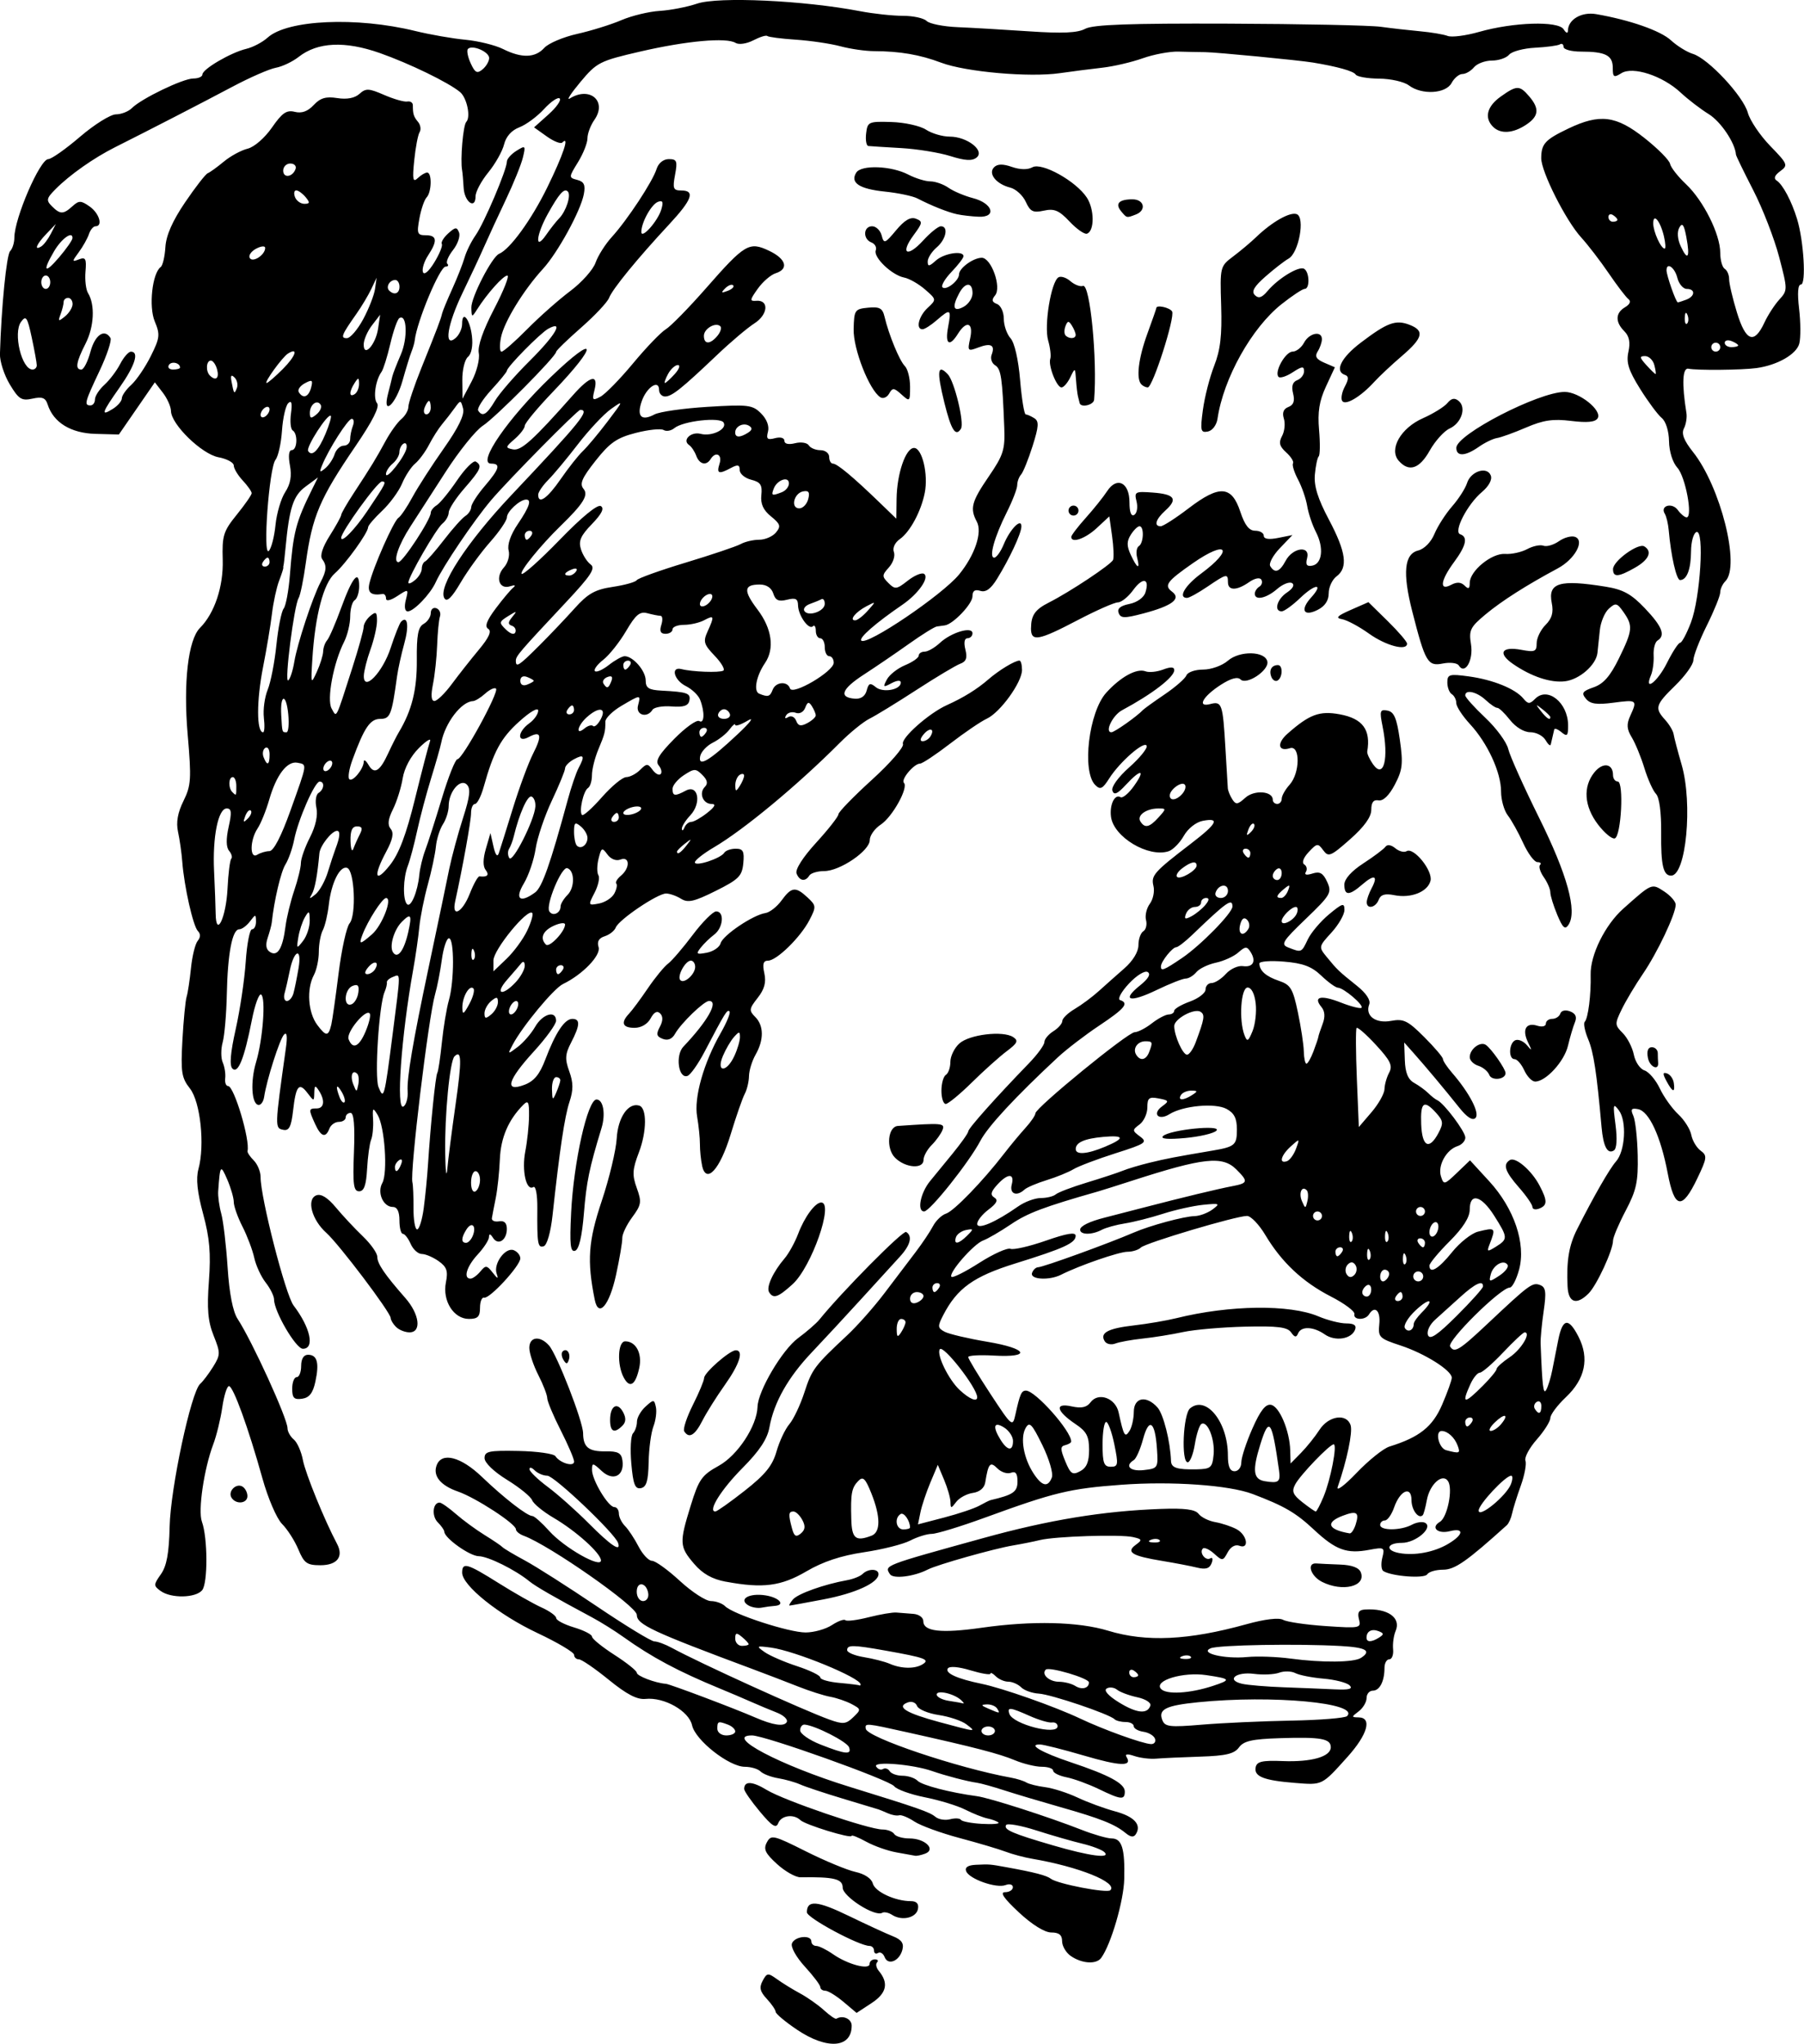 <?xml version="1.0" encoding="UTF-8"?>
<svg width="142.14mm" height="161mm" version="1.1" viewBox="0 0 142.14 161" xmlns="http://www.w3.org/2000/svg">
<g transform="translate(249.06 -42.786)">
<path d="m-186.27 202.67c-0.918-0.618-1.672-1.25-1.676-1.403-4e-3 -0.154-0.317-0.613-0.697-1.021-0.537-0.577-0.61-0.893-0.327-1.422 0.337-0.629 0.422-0.639 1.132-0.127 0.422 0.304 1.244 0.811 1.826 1.125 0.582 0.315 1.428 0.911 1.881 1.325 0.452 0.414 0.889 0.713 0.97 0.664 0.511-0.305 1.206 0.01 1.206 0.547 0 1.771-1.94 1.912-4.315 0.313zm3.664-2.191c-0.571-0.481-1.214-0.874-1.429-0.874-0.215 0-0.39-0.128-0.39-0.284s-0.547-0.881-1.215-1.61c-0.686-0.749-1.13-1.547-1.021-1.833 0.218-0.569 1.53-0.701 1.53-0.154 0 0.194 0.174 0.353 0.387 0.353 0.213 0 0.808 0.294 1.323 0.654 1.151 0.804 2.877 1.262 2.877 0.764 0-0.198 0.185-0.359 0.412-0.359 0.226 0 0.307 0.104 0.179 0.232-0.128 0.128-0.069 0.429 0.131 0.67 0.802 0.966 0.625 1.761-0.563 2.54l-1.182 0.775zm3.246-3.524c-0.11-0.287-0.342-0.433-0.516-0.326s-0.316 0.027-0.316-0.178c0-0.205-0.158-0.374-0.352-0.374-0.822 0-4.94-2.209-4.94-2.651 0-0.987 0.82-0.917 3.288 0.28 1.393 0.676 2.957 1.397 3.476 1.603 0.699 0.278 0.895 0.556 0.759 1.076-0.232 0.889-1.135 1.257-1.399 0.57zm14.658-0.094c-0.37-0.259-0.673-0.78-0.673-1.157 0-0.49-0.243-0.686-0.852-0.686-0.522 0-1.512-0.614-2.557-1.587-1.177-1.096-1.514-1.587-1.088-1.587 0.339 0 0.617-0.176 0.617-0.391 0-0.216-0.257-0.292-0.575-0.17-0.724 0.278-2.87-0.477-3.106-1.093-0.118-0.307 0.146-0.477 0.781-0.505 1.093-0.048 1.052-0.051 2.413 0.195 2.189 0.396 3.147 0.645 3.485 0.908 0.517 0.401 4.429 1.155 4.681 0.902 0.609-0.609-2.489-1.855-6.162-2.48-0.621-0.106-1.562-0.357-2.091-0.558-0.529-0.201-2.165-0.687-3.634-1.078-1.469-0.392-3.069-0.976-3.554-1.298s-1.025-0.543-1.199-0.49-0.571-0.017-0.882-0.156c-0.311-0.138-0.644-0.276-0.741-0.307-0.097-0.03-1.367-0.413-2.822-0.852-1.455-0.438-2.963-0.94-3.351-1.115-0.388-0.175-1.168-0.395-1.733-0.489-0.565-0.094-1.192-0.335-1.393-0.536s-0.755-0.366-1.231-0.366c-1.244 0-3.904-2.089-4.162-3.268-0.247-1.129-2.198-2.234-3.67-2.079-0.661 0.069-1.486-0.361-2.898-1.511-1.086-0.884-2.143-1.608-2.351-1.608s-0.377-0.16-0.377-0.356c0-0.196-1.31-0.973-2.91-1.726-3.03-1.427-5.909-3.737-5.909-4.743 0-0.85 0.386-0.74 2.875 0.822 1.232 0.773 2.756 1.638 3.387 1.922s1.147 0.658 1.147 0.831 0.635 0.505 1.411 0.738 1.411 0.559 1.411 0.725 0.794 0.811 1.764 1.434c0.97 0.623 1.764 1.257 1.764 1.41 0 0.255 1.459 0.81 2.293 0.872 0.32 0.024 5.34 1.916 7.056 2.66 1.383 0.599 2.237 0.726 2.46 0.366 0.124-0.201-0.22-0.54-0.764-0.754-0.545-0.214-1.466-0.599-2.048-0.857s-1.693-0.731-2.469-1.05c-3.273-1.349-5.357-2.463-7.585-4.056-0.679-0.486-1.79-1.18-2.469-1.543-2.962-1.584-4.445-2.438-4.939-2.842-1.105-0.905-3.246-1.966-3.989-1.977-0.715-0.01-2.714-1.437-2.714-1.937 0-0.12-0.231-0.45-0.514-0.733-0.494-0.494-0.395-1.552 0.144-1.552 0.143 0 0.721 0.403 1.285 0.896 0.564 0.493 1.581 1.238 2.26 1.657 0.679 0.419 1.314 0.849 1.411 0.956 0.097 0.107 0.891 0.58 1.764 1.05 0.873 0.47 3.427 2.098 5.675 3.616 2.248 1.518 4.287 2.761 4.532 2.761s0.865 0.231 1.38 0.512c2.132 1.167 10.344 4.903 12.402 5.643 1.08 0.388 1.316 0.366 1.883-0.181 0.629-0.605 0.625-0.637-0.119-1.035-0.422-0.226-1.181-0.486-1.686-0.577-0.505-0.092-1.642-0.454-2.527-0.805s-2.482-0.963-3.549-1.361c-7.986-2.974-9.172-3.529-9.172-4.294 0-0.671-6.892-5.487-8.908-6.225-0.34-0.124-0.617-0.355-0.617-0.513 0-0.425-3.167-2.486-4.566-2.971-1.385-0.48-1.997-1.241-1.675-2.08 0.404-1.052 1.907-0.661 3.562 0.924 1.745 1.672 3.567 3.085 3.978 3.085 0.148 0 0.75 0.535 1.337 1.189 1.174 1.308 4.066 2.952 4.066 2.311 0-0.557-1.957-2.318-3.729-3.357-0.824-0.483-1.586-1.107-1.694-1.388-0.108-0.28-0.995-1.002-1.972-1.603-1.044-0.642-1.777-1.349-1.777-1.712 0-0.541 0.339-0.612 2.672-0.566 1.47 0.029 2.779 0.214 2.91 0.411 0.365 0.546 1.473 0.867 1.473 0.426 0-0.212-0.476-1.323-1.058-2.469-0.582-1.145-1.058-2.283-1.058-2.527s-0.318-1.067-0.706-1.828c-0.388-0.761-0.706-1.721-0.706-2.132 0-0.887 0.841-0.99 1.551-0.19 0.63 0.71 2.677 5.973 2.686 6.909 0.011 1.109 0.43 1.45 1.76 1.43 0.991-0.015 1.256 0.127 1.34 0.718 0.173 1.213-0.73 1.672-1.633 0.831-0.705-0.656-0.765-0.663-0.764-0.082 2e-3 0.797 1.28 2.924 1.757 2.924 0.197 0 0.358 0.227 0.358 0.504s0.218 0.722 0.483 0.987 0.746 0.992 1.067 1.613c0.321 0.621 0.799 1.129 1.062 1.129 0.263 0 1.251 0.713 2.196 1.584 0.945 0.871 2.043 1.585 2.441 1.587 0.398 2e-3 0.906 0.186 1.129 0.409 0.635 0.635 5.021 2.064 6.335 2.064 0.653 0 1.583-0.26 2.067-0.577s0.965-0.493 1.067-0.39c0.103 0.103 0.931-2e-3 1.841-0.233 0.91-0.231 1.893-0.397 2.184-0.369 0.291 0.028 0.886 0.075 1.323 0.104 0.442 0.03 0.794 0.285 0.794 0.576 0 0.817 1.401 0.973 4.619 0.515 3.954-0.563 7.599-0.476 9.945 0.237 3 0.912 6.322 0.756 10.892-0.511 1.454-0.403 2.555-0.536 2.891-0.348 0.298 0.167 1.808 0.389 3.356 0.493 2.709 0.183 2.806 0.163 2.623-0.536-0.14-0.534-0.015-0.737 0.469-0.768 1.79-0.114 2.869 0.641 2.418 1.69-0.152 0.355-0.242 1.002-0.199 1.438 0.043 0.437-0.092 0.794-0.3 0.794s-0.378 0.305-0.378 0.677c0 1.052-0.38 1.793-0.92 1.793-0.27 0-0.491 0.26-0.491 0.578 0 0.318-0.278 0.789-0.617 1.047-0.588 0.446-0.588 0.469 0 0.48 1.071 0.019 0.692 1.355-0.882 3.106-2.042 2.272-1.958 2.23-4.145 2.056-2.457-0.195-3.239-0.505-3.096-1.227 0.091-0.461 0.51-0.557 2.134-0.494 2.271 0.089 3.785-0.346 3.785-1.088 0-0.68-0.773-0.819-4-0.716-2.2 0.07-2.861 0.219-3.235 0.73-0.369 0.504-1.026 0.66-3.056 0.725-1.422 0.046-2.983 0.117-3.468 0.159-0.485 0.042-1.259-0.052-1.72-0.209-0.554-0.188-0.761-0.161-0.612 0.081 0.469 0.759-0.491 0.727-3.356-0.114-1.626-0.477-3.186-0.871-3.467-0.875-0.984-0.014 0.15 0.64 2.435 1.404 3.032 1.014 4.25 1.674 4.25 2.302 0 0.685-0.288 0.658-2.053-0.195-0.814-0.393-1.955-0.81-2.536-0.926-0.581-0.116-1.056-0.35-1.056-0.52 0-0.17-0.402-0.309-0.893-0.309-0.491 0-1.448-0.232-2.126-0.515-1.234-0.516-3.17-1.018-8.446-2.193-3.331-0.742-3.366-0.745-3.302-0.29 0.096 0.686 7.246 3.094 11.45 3.857 0.46 0.083 1.002 0.254 1.205 0.379s0.869 0.291 1.481 0.369c0.612 0.077 1.764 0.447 2.559 0.821 0.796 0.374 2.124 0.862 2.953 1.085 1.507 0.406 2.098 1.048 1.642 1.786-0.173 0.28-0.41 0.255-0.825-0.086-0.838-0.69-1.975-1.14-5.168-2.047-1.552-0.441-3.537-1.034-4.41-1.317-0.873-0.284-1.826-0.548-2.117-0.588-0.743-0.101-2.483-0.555-3.528-0.92-1.539-0.538-4.692-0.797-4.424-0.363 0.132 0.213 0.376 0.303 0.543 0.199 0.167-0.103 0.404-0.027 0.526 0.171 0.122 0.197 0.577 0.359 1.012 0.359s0.967 0.177 1.183 0.393c0.361 0.361 2.55 0.93 4.687 1.218 0.989 0.133 5.624 1.624 8.249 2.653 0.948 0.371 2.008 0.675 2.357 0.675 0.807 0 1.053 0.792 0.993 3.197-0.043 1.733-1.043 5.153-1.818 6.216-0.385 0.528-1.531 0.451-2.406-0.162zm2.66-8.173c-0.184-0.183-0.97-0.483-1.746-0.668s-2.404-0.653-3.618-1.042c-1.214-0.389-2.284-0.581-2.379-0.428-0.224 0.363 0.481 0.669 3.704 1.609 2.894 0.844 4.58 1.065 4.039 0.528zm-8.347-2.328c-0.101-0.101-0.483-0.245-0.849-0.321-0.366-0.075-1.16-0.389-1.765-0.697-0.605-0.308-2.034-0.746-3.175-0.973-1.141-0.227-2.234-0.62-2.428-0.873-0.383-0.498-10.189-4.001-11.2-4.001-2.256 0 2.219 2.359 7.672 4.044 5.447 1.683 6.319 1.988 6.78 2.371 0.246 0.204 0.766 0.288 1.155 0.187 0.389-0.102 0.773-0.081 0.853 0.047 0.08 0.127 0.819 0.269 1.643 0.316 0.823 0.046 1.414 2e-3 1.313-0.099zm-11.776-5.937c-0.17-0.443-2.665-1.714-3.496-1.781-0.194-0.016-0.353 0.188-0.353 0.453s0.714 0.765 1.587 1.11c1.981 0.784 2.498 0.833 2.262 0.218zm24.11-0.663c-0.08-0.243-0.49-0.492-0.911-0.554-0.421-0.062-0.766-0.26-0.766-0.441 0-0.181-0.291-0.328-0.647-0.328s-0.746-0.099-0.867-0.22c-0.406-0.406-5.001-1.959-5.965-2.016-0.524-0.031-1.151-0.255-1.393-0.498-0.243-0.243-0.695-0.441-1.005-0.441-0.31 0-0.755-0.191-0.988-0.423-0.233-0.233-0.423-0.328-0.423-0.211s-0.71-1e-3 -1.579-0.263c-0.961-0.289-1.659-0.344-1.785-0.141-0.227 0.367 0.755 0.811 2.658 1.202 1.642 0.337 5.785 1.797 7.761 2.734 1.846 0.876 4.906 1.981 5.586 2.016 0.259 0.014 0.405-0.174 0.325-0.416zm-33.075-0.58c0-0.173-0.251-0.411-0.558-0.529-0.788-0.303-0.853-0.279-0.853 0.315 0 0.294 0.314 0.529 0.706 0.529 0.388 0 0.706-0.142 0.706-0.315zm20.461-0.038c0-0.194-0.238-0.353-0.529-0.353s-0.529 0.159-0.529 0.353c0 0.194 0.238 0.353 0.529 0.353s0.529-0.159 0.529-0.353zm-2.252-0.526c-0.366-0.277-1.347-0.606-2.181-0.731s-1.6-0.446-1.703-0.714c-0.107-0.279-0.429-0.394-0.753-0.269-0.906 0.348-0.111 0.834 2.53 1.546 2.944 0.794 2.931 0.793 2.107 0.169zm7.191 0.158c0-0.203-0.198-0.337-0.441-0.299-0.243 0.038-1.031-0.193-1.753-0.514-1.56-0.694-1.791-0.718-1.607-0.167 0.273 0.82 3.8 1.728 3.8 0.979zm18.407-0.446c2.266-0.042 4.246-0.202 4.399-0.356 1.036-1.036-5.879-1.68-11.731-1.092-2.544 0.256-3.151 0.555-2.829 1.394 0.209 0.544 0.57 0.587 3.138 0.372 1.596-0.134 4.756-0.277 7.022-0.319zm-23.17-0.95c-0.12-0.194-0.486-0.342-0.815-0.328-0.486 0.02-0.466 0.081 0.109 0.328 0.944 0.406 0.956 0.406 0.706 0zm12.072-0.232c0.076-0.227-0.382-0.52-1.029-0.658-0.641-0.137-1.357-0.403-1.591-0.592-0.234-0.188-0.605-0.232-0.824-0.096-0.245 0.151 0.124 0.569 0.955 1.083 1.409 0.871 2.257 0.961 2.489 0.264zm-14.912-0.433c-0.547-0.511-1.923-0.826-1.923-0.44 0 0.194 0.437 0.419 0.97 0.5 0.534 0.081 1.042 0.171 1.129 0.2 0.087 0.029 8e-3 -0.088-0.176-0.26zm19.836-1.119c1.471-0.485 1.425-0.561-0.515-0.85-1.823-0.272-4.126 0.419-3.582 1.074 0.398 0.479 2.278 0.376 4.097-0.224zm-9.764-0.276c0-0.332-3.146-1.262-3.402-1.005-0.368 0.368 0.266 0.949 1.042 0.954 0.425 3e-3 1.004 0.151 1.285 0.33 0.52 0.329 1.075 0.185 1.075-0.279zm20.539 0.234c-0.213-0.213-1.133-0.451-2.047-0.529-0.913-0.079-1.915-0.275-2.227-0.437s-0.884-0.177-1.272-0.034c-0.388 0.143-1.28 0.184-1.983 0.092-1.427-0.188-2.238 0.486-0.942 0.783 0.445 0.102 1.919 0.226 3.278 0.275 1.358 0.049 3.169 0.123 4.025 0.163 1.127 0.053 1.449-0.033 1.169-0.313zm-38.531-0.078c0-0.52-5.18-2.647-7.056-2.897-1.159-0.154-1.191-0.133-0.514 0.347 0.397 0.281 1.548 0.782 2.558 1.112 1.01 0.33 1.837 0.732 1.837 0.893 0 0.161 0.675 0.353 1.499 0.427 0.825 0.074 1.539 0.163 1.587 0.197 0.049 0.034 0.088-2e-3 0.088-0.079zm21.872-0.72c0-0.086-0.159-0.254-0.353-0.374-0.194-0.12-0.353-0.05-0.353 0.156 0 0.205 0.159 0.374 0.353 0.374s0.353-0.07 0.353-0.156zm-16.975-0.87c0.585-0.37 0.182-0.517-2.934-1.072-2.578-0.459-3.022-0.464-3.022-0.036 0 0.185 0.595 0.434 1.323 0.552 0.728 0.119 1.64 0.353 2.029 0.521 0.929 0.403 2 0.417 2.604 0.034zm34.526-0.495c0.864-0.559 0.413-0.826-1.587-0.939-3.427-0.193-9.622-0.084-10.252 0.179-0.913 0.382 1.092 0.861 2.884 0.689 0.802-0.077 2.331-0.022 3.398 0.121 2.495 0.335 4.995 0.312 5.556-0.051zm-13.413-0.104c-0.117-0.117-0.421-0.13-0.676-0.028-0.281 0.113-0.198 0.196 0.213 0.213 0.372 0.015 0.58-0.068 0.463-0.185zm-34.829-0.978c0-0.073-0.238-0.331-0.529-0.572-0.433-0.36-0.529-0.336-0.529 0.133 0 0.315 0.238 0.572 0.529 0.572 0.291 0 0.529-0.06 0.529-0.133zm49.683-0.529c0.384-0.243 0.374-0.335-0.054-0.499-0.545-0.209-0.946 9e-3 -0.946 0.515 0 0.373 0.396 0.367 1-0.015zm-57.594-3.464c-0.129-0.879-0.908-0.997-0.908-0.137 0 0.404 0.224 0.735 0.498 0.735 0.274 0 0.458-0.269 0.41-0.598zm-2.378-3.985c-0.254-0.756-5.033-5.295-5.575-5.295-0.317 0-0.766-0.191-0.999-0.423-0.233-0.233-0.416-0.273-0.407-0.088 9e-3 0.184 0.657 0.811 1.44 1.393s2.244 1.883 3.247 2.89c1.738 1.746 2.55 2.285 2.294 1.523zm21.595 29.303c-0.282-0.182-0.634-0.257-0.782-0.165-0.562 0.347-3.116-1.279-3.116-1.984 0-0.688-0.674-0.853-3.331-0.814-0.377 5e-3 -1.205-0.463-1.84-1.041-0.936-0.852-1.088-1.176-0.803-1.709 0.332-0.62 0.51-0.579 3.075 0.707 1.497 0.751 3.258 1.481 3.912 1.623 0.713 0.155 1.257 0.517 1.358 0.904 0.171 0.656 1.762 1.396 2.999 1.396 0.456 0 0.64 0.203 0.561 0.617-0.134 0.702-1.268 0.962-2.034 0.466zm0.336-4.926c-0.679-0.118-1.751-0.496-2.381-0.841s-1.147-0.552-1.147-0.46c0 0.251-3.654-0.87-4.039-1.239-0.531-0.508-1.509-0.373-1.745 0.24-0.169 0.439-0.483 0.241-1.449-0.915-0.678-0.812-1.234-1.611-1.234-1.775 0-0.649 0.634-0.623 1.778 0.073 1.369 0.833 8.046 3.115 9.113 3.115 0.39 0 0.807 0.159 0.927 0.353 0.12 0.194 0.665 0.353 1.212 0.353 1.213 0 2.105 0.861 1.237 1.194-0.312 0.12-0.673 0.195-0.803 0.168-0.13-0.028-0.791-0.147-1.47-0.265zm-11.68-19.464c-0.784-0.485 0.079-0.98 1.361-0.781 1.102 0.172 1.615 0.775 0.706 0.831-0.243 0.015-0.698 0.077-1.011 0.138-0.314 0.061-0.788-0.024-1.055-0.189zm3.518-0.449c0.381-0.459 2.46-1.202 4.27-1.527 0.491-0.088 1.043-0.309 1.228-0.492 0.439-0.435 1.252-0.426 1.252 0.013 0 0.678-1.808 1.51-4.322 1.989-1.406 0.268-2.616 0.488-2.688 0.488-0.072 2.3e-4 0.045-0.212 0.26-0.472zm-49.81-0.675c-0.568-0.415-0.567-0.492 0.02-1.323 0.456-0.644 0.641-1.655 0.688-3.754 0.068-3.029 1.692-10.613 2.405-11.239 0.221-0.194 0.681-0.802 1.022-1.351 0.581-0.937 0.584-1.089 0.038-2.453-0.45-1.124-0.534-2.098-0.371-4.293 0.162-2.191 0.058-3.399-0.455-5.292-0.463-1.706-0.576-2.78-0.371-3.528 0.519-1.895 0.159-5.3-0.672-6.356-0.658-0.836-0.728-1.29-0.589-3.808 0.087-1.572 0.235-3.108 0.33-3.411s0.249-1.324 0.345-2.266c0.095-0.943 0.333-1.907 0.529-2.143 0.228-0.274 0.234-0.551 0.017-0.768-0.378-0.378-1.084-3.508-1.233-5.466-0.053-0.699-0.204-1.758-0.334-2.353-0.163-0.743-0.029-1.504 0.429-2.433 0.601-1.22 0.634-1.729 0.331-5.232-0.353-4.092 0.037-7.466 0.97-8.4 1.145-1.145 1.852-3.261 1.791-5.358-0.056-1.917 0.049-2.253 1.11-3.564 0.645-0.796 1.172-1.557 1.172-1.69 0-0.134-0.318-0.584-0.706-1-0.388-0.417-0.706-0.948-0.706-1.181s-0.541-0.525-1.203-0.649c-1.323-0.248-3.731-2.593-3.744-3.646-4e-3 -0.339-0.292-0.986-0.639-1.437l-0.631-0.82-1.417 2.055-1.418 2.055-1.849-0.05c-1.942-0.053-3.312-0.898-3.764-2.32-0.167-0.525-0.426-0.624-1.195-0.455-0.858 0.189-1.084 0.047-1.788-1.125-0.443-0.738-0.792-1.817-0.774-2.399 0.11-3.692 0.518-7.811 0.802-8.096 0.184-0.184 0.334-0.663 0.334-1.063 0-1.519 2.017-6.186 2.674-6.186 0.244 0 1.37-0.792 2.501-1.761s2.403-1.762 2.826-1.764c0.423-0.002 0.99-0.224 1.26-0.494 0.751-0.751 4.031-2.331 4.839-2.331 0.395 0 0.717-0.143 0.717-0.318 0-0.42 2.248-1.733 3.455-2.018 0.525-0.124 1.282-0.522 1.683-0.885 1.559-1.411 6.998-1.655 11.629-0.522 1.159 0.284 2.939 0.595 3.957 0.691 1.017 0.097 2.352 0.426 2.965 0.732 1.47 0.733 2.528 0.703 3.25-0.094 0.324-0.358 1.488-0.852 2.586-1.098s2.666-0.733 3.482-1.083c0.817-0.35 2.178-0.679 3.025-0.731 0.847-0.052 2.17-0.309 2.941-0.571 1.672-0.568 8.407-0.257 12.846 0.595 1.045 0.2 2.561 0.364 3.369 0.364 0.808 0 1.651 0.182 1.873 0.405 0.223 0.223 1.326 0.443 2.452 0.489 1.126 0.047 3.661 0.195 5.634 0.329 2.616 0.178 3.81 0.124 4.41-0.2 0.614-0.332 3.48-0.435 11.296-0.406 5.76 0.021 11.158 0.133 11.994 0.248 0.837 0.115 2.235 0.274 3.108 0.354 0.873 0.08 1.847 0.245 2.163 0.367 0.317 0.122 1.428-0.021 2.469-0.318 2.705-0.771 6.239-0.881 6.665-0.207 0.195 0.308 0.336 0.355 0.339 0.111 0.011-0.881 1.074-1.504 2.224-1.305 2.663 0.462 5.074 1.306 5.895 2.063 0.485 0.447 1.263 0.928 1.728 1.069 1.207 0.366 3.965 3.32 4.328 4.636 0.169 0.612 0.963 1.789 1.764 2.614 1.387 1.43 1.425 1.524 0.789 1.99-0.441 0.322-0.537 0.574-0.282 0.739 0.488 0.316 1.176 1.613 1.611 3.034 0.527 1.725 0.729 5.154 0.303 5.154-0.24 0-0.291 0.671-0.145 1.912 0.124 1.052 0.131 2.282 0.017 2.734-0.214 0.846-1.723 1.711-3.379 1.938-1.153 0.158-4.697 0.19-5.355 0.049-0.473-0.102-0.533 1.18-0.161 3.491 0.056 0.349-0.033 0.896-0.197 1.214-0.212 0.411-4e-3 0.95 0.715 1.855 2.174 2.736 3.742 8.986 2.553 10.176-0.224 0.224-0.408 0.623-0.408 0.886s-0.476 1.438-1.058 2.611c-0.582 1.173-1.058 2.402-1.058 2.731 0 0.329-0.635 1.218-1.411 1.976-1.587 1.55-1.658 1.788-0.812 2.723 0.33 0.364 0.63 0.873 0.668 1.131 0.038 0.258 0.321 1.336 0.629 2.396 0.892 3.07 0.354 8.743-0.829 8.743-0.619 0-0.807-0.816-0.783-3.391 0.015-1.595-0.142-2.773-0.405-3.045-0.236-0.244-0.648-1.158-0.915-2.031-0.267-0.873-0.716-1.964-0.996-2.425-0.395-0.648-0.422-1.031-0.121-1.692 0.574-1.259 0.541-1.285-1.326-1.038-1.314 0.174-1.821 0.102-2.162-0.31-0.378-0.455-0.284-0.594 0.609-0.905 0.772-0.269 1.305-0.878 1.986-2.268 1.087-2.219 1.122-2.573 0.366-3.653-0.511-0.729-0.622-0.755-1.159-0.269-0.327 0.296-0.646 1.06-0.709 1.698-0.063 0.638-0.148 1.445-0.188 1.792-0.11 0.947-1.416 2.088-2.55 2.227-1.132 0.139-2.652-0.366-4.095-1.359-1.239-0.853-0.915-1.411 0.649-1.118 1.065 0.2 1.207 0.139 1.207-0.518 0-0.41 0.314-1.059 0.698-1.443 0.509-0.509 0.642-0.978 0.492-1.731-0.318-1.591 0.607-1.87 4.251-1.281 1.378 0.223 2.015 0.574 3.087 1.7 1.367 1.437 1.642 2.141 0.994 2.542-0.196 0.121-0.334 0.647-0.306 1.167 0.028 0.521-0.067 1.225-0.21 1.564-0.576 1.361 0.519 0.521 1.263-0.97 0.436-0.873 0.902-1.587 1.035-1.587 0.133 0 0.516-0.718 0.851-1.595 0.742-1.944 1.073-7.343 0.437-7.127-0.231 0.078-0.424 0.763-0.429 1.522-8e-3 1.415-0.332 2.261-0.864 2.261-0.285 0-0.715-1.891-0.894-3.927-0.045-0.511-0.184-1.095-0.31-1.298-0.392-0.634 0.571-0.913 1.022-0.297 0.234 0.321 0.549 0.583 0.698 0.583 0.508 0-0.087-3.201-0.727-3.908-0.374-0.414-0.646-1.275-0.659-2.087-0.013-0.81-0.253-1.572-0.579-1.839-0.306-0.251-1.074-1.285-1.706-2.298-0.908-1.456-1.1-2.065-0.915-2.908 0.164-0.748 0.068-1.232-0.323-1.623-0.729-0.729-0.706-1.442 0.061-1.893 0.381-0.225 0.483-0.467 0.265-0.635-0.194-0.149-0.893-1.065-1.554-2.035s-1.637-2.24-2.168-2.822c-1.215-1.33-3.158-5.186-3.151-6.252 8e-3 -1.13 0.304-1.453 2.134-2.327 2.484-1.187 3.758-1.029 6.001 0.743 1.053 0.832 1.959 1.745 2.014 2.029 0.055 0.284 0.622 1.008 1.259 1.609 1.374 1.296 2.698 3.951 2.698 5.409 0 0.573 0.159 1.139 0.353 1.259s0.35 0.486 0.346 0.815c-4e-3 0.328 0.274 1.512 0.617 2.63 0.7 2.282 1.36 2.521 2.166 0.784 0.269-0.58 0.794-1.39 1.166-1.801 0.668-0.736 0.668-0.783-0.01-3.369-0.378-1.442-1.294-3.805-2.037-5.251-0.743-1.446-1.356-2.708-1.363-2.805-0.066-0.922-1.196-2.603-2.143-3.189-0.646-0.399-1.643-1.163-2.216-1.699-1.419-1.325-3.765-2.092-4.671-1.526-0.595 0.372-0.676 0.321-0.676-0.425 0-0.982-0.575-1.276-2.498-1.276-0.76 0-1.382-0.168-1.382-0.374 0-0.205-0.129-0.294-0.287-0.196-0.158 0.098-1.037 0.216-1.952 0.264-0.916 0.047-1.838 0.294-2.049 0.549-0.211 0.254-0.821 0.463-1.356 0.463s-1.17 0.238-1.411 0.529c-0.242 0.291-0.652 0.529-0.913 0.529s-0.643 0.318-0.851 0.706c-0.458 0.855-2.35 0.96-3.372 0.188-0.377-0.285-1.429-0.523-2.34-0.529-0.91-0.006-1.742-0.152-1.848-0.324-0.166-0.269-1.453-0.629-3.376-0.945-1.114-0.183-7.626-0.812-8.467-0.817-0.485-0.003-1.438-0.023-2.117-0.043-0.679-0.02-1.946 0.216-2.815 0.525-0.869 0.309-2.298 0.642-3.175 0.741-0.877 0.098-2.388 0.293-3.358 0.432-2.406 0.346-7.416-0.096-9.349-0.825-1.676-0.632-3.255-0.903-5.292-0.91-0.679-0.002-1.87-0.174-2.646-0.383-0.776-0.208-2.355-0.442-3.509-0.519-1.154-0.077-2.166-0.208-2.25-0.291-0.083-0.083-0.577 0.069-1.097 0.338-0.531 0.274-1.147 0.365-1.402 0.207-0.724-0.447-3.86-0.164-7.508 0.679-3.205 0.741-3.428 0.854-4.719 2.398-0.745 0.891-1.124 1.477-0.841 1.301 1.585-0.988 2.97 0.215 1.94 1.685-0.3 0.428-0.545 1.081-0.545 1.452s-0.337 1.218-0.748 1.884c-0.736 1.192-0.737 1.213-0.054 1.392 0.535 0.14 0.653 0.397 0.516 1.125-0.247 1.31-2.053 4.61-3.219 5.882-1.528 1.666-3.062 4.17-3.308 5.4-0.124 0.619-0.105 1.126 0.043 1.126 0.147 0 1.056-0.798 2.02-1.773 0.963-0.975 2.491-2.328 3.395-3.005 0.904-0.677 1.8-1.682 1.992-2.232 0.192-0.55 0.768-1.46 1.28-2.022 1.223-1.342 3.211-4.36 3.526-5.352 0.151-0.475 0.535-0.786 0.97-0.786 0.633 0 0.693 0.151 0.489 1.235-0.203 1.084-0.144 1.235 0.49 1.235 1.116 0 0.857 0.722-0.961 2.677-2.502 2.691-4.462 5.089-4.727 5.782-0.13 0.34-1.12 1.394-2.2 2.341-1.081 0.948-1.967 1.807-1.969 1.91-9e-3 0.368-4.788 5.184-5.78 5.823-0.557 0.359-1.885 2.011-2.952 3.671-1.067 1.66-2.302 3.574-2.744 4.253-0.948 1.454-1.409 2.822-0.952 2.822 0.345 0 2.546-3.36 2.546-3.886 0-0.171 0.209-0.439 0.465-0.594 0.256-0.155 0.98-1.039 1.609-1.965 0.629-0.926 1.293-1.591 1.475-1.478 0.528 0.326 0.405 0.614-0.897 2.107-0.675 0.774-1.231 1.628-1.235 1.897-4e-3 0.27-0.227 0.667-0.497 0.882-0.488 0.39-2.685 4.194-2.685 4.649 0 0.131 0.238 0.041 0.529-0.201 0.291-0.242 0.529-0.645 0.529-0.896s0.12-0.509 0.267-0.574c0.147-0.065 0.817-0.832 1.49-1.705 0.672-0.873 1.425-1.714 1.673-1.87 0.248-0.155 0.457-0.473 0.465-0.706 8e-3 -0.233 0.484-0.973 1.058-1.645 1.174-1.373 1.289-1.777 0.506-1.777-1.137 0 1.341-3.588 4.717-6.831 3.661-3.517 3.796-2.619 0.174 1.156-1.226 1.278-2.231 2.487-2.233 2.687-2e-3 0.199-0.361 0.672-0.797 1.049-0.742 0.642-0.75 0.695-0.131 0.819 0.639 0.127 1.593-0.737 4.726-4.276 1.36-1.537 2.018-1.694 1.694-0.405-0.204 0.812-0.157 0.864 0.472 0.527 0.384-0.206 1.54-1.388 2.569-2.628 1.029-1.24 2.188-2.446 2.576-2.68 0.388-0.234 1.817-1.692 3.175-3.241 3.059-3.488 3.396-3.688 4.966-2.943 1.343 0.637 1.573 1.434 0.511 1.772-0.383 0.122-1.016 0.67-1.407 1.219-0.633 0.889-0.645 0.992-0.111 0.949 1.02-0.082 0.923 1.093-0.146 1.774-0.545 0.347-1.865 1.462-2.932 2.477-2.809 2.671-3.577 3.286-4.111 3.286-0.261 0-0.475-0.233-0.475-0.518 0-0.857-0.979-0.218-1.365 0.891-0.418 1.198-0.03 1.596 1.01 1.039 0.395-0.211 2.28-0.479 4.19-0.596 3.196-0.195 3.531-0.153 4.202 0.518 0.451 0.451 0.659 1 0.544 1.437-0.151 0.579-0.051 0.673 0.555 0.514 0.431-0.113 0.74-0.026 0.74 0.207 0 0.246 0.325 0.319 0.843 0.189 0.464-0.116 0.95-0.04 1.079 0.17 0.13 0.21 0.544 0.381 0.92 0.381 0.377 0 0.685 0.238 0.685 0.529 0 0.291 0.136 0.529 0.301 0.529 0.327 0 1.593 1.056 3.667 3.06l1.323 1.278 0.02-1.552c0.026-1.998 0.718-4.021 1.377-4.021 0.636 0 1.133 2.074 0.845 3.528-0.291 1.47-1.16 3.085-1.965 3.653-0.395 0.279-0.59 0.704-0.468 1.021 0.115 0.299-0.062 0.843-0.394 1.209-0.553 0.611-0.556 0.712-0.036 1.231 0.519 0.519 0.644 0.504 1.517-0.183 0.523-0.412 1.101-0.656 1.283-0.543 0.459 0.284-0.439 1.571-1.695 2.431-2.118 1.45-3.454 2.615-3.242 2.828 0.431 0.431 6.397-3.604 7.709-5.215 1.24-1.522 1.841-3.313 1.392-4.151-0.56-1.046-0.419-1.575 0.946-3.569 1.144-1.671 1.284-2.11 1.217-3.828-0.153-3.956-0.252-4.634-0.721-4.924-0.264-0.163-0.389-0.535-0.277-0.827 0.294-0.766-0.049-0.954-1.047-0.575-0.834 0.317-0.864 0.284-0.641-0.728 0.27-1.23-0.288-1.436-0.963-0.355-0.677 1.083-1.034 0.84-0.777-0.529 0.269-1.433 0.19-1.479-0.905-0.529-0.447 0.388-0.948 0.706-1.112 0.706-0.552 0-0.305-1.025 0.406-1.687 0.702-0.654 0.702-0.659-0.21-1.452-0.503-0.437-1.242-0.858-1.642-0.935-0.966-0.186-2.444-1.601-2.237-2.142 0.09-0.236-0.064-0.516-0.342-0.623-0.689-0.264-0.645-1.275 0.055-1.275 0.309 0 0.648 0.326 0.752 0.725 0.176 0.674 0.257 0.645 1.141-0.414 0.663-0.794 1.134-1.069 1.556-0.907 0.552 0.212 0.537 0.324-0.178 1.292-1.088 1.471-0.512 1.805 0.744 0.431 0.566-0.62 1.197-1.127 1.402-1.127 0.622 0 0.417 1.027-0.333 1.669-0.388 0.332-0.706 0.832-0.706 1.11 0 0.41 0.122 0.395 0.645-0.078 0.636-0.576 2.177-0.815 2.177-0.339 0 0.135-0.425 0.689-0.944 1.231-0.519 0.542-0.841 1.089-0.714 1.216 0.281 0.281 1.306-0.521 1.306-1.021 0-0.483 1.104-1.294 1.781-1.307 0.753-0.015 1.591 2.325 1.061 2.963-0.294 0.354-0.258 0.522 0.147 0.677 0.299 0.115 0.538 0.631 0.538 1.16 0 0.524 0.238 1.216 0.528 1.537 0.317 0.35 0.62 1.669 0.757 3.291 0.126 1.489 0.325 2.709 0.442 2.712 0.117 3e-3 0.422 0.138 0.678 0.3 0.38 0.241 0.354 0.644-0.139 2.2-0.332 1.047-0.74 2.055-0.906 2.24-0.166 0.184-0.302 0.558-0.302 0.831 0 0.273-0.37 1.233-0.822 2.134-0.98 1.953-1.43 3.579-0.991 3.579 0.174 0 0.512-0.471 0.75-1.047 0.51-1.232 1.431-2.145 1.39-1.378-0.031 0.572-0.93 2.493-1.917 4.094-0.492 0.798-0.888 1.082-1.32 0.946-0.43-0.135-0.617-0.003-0.617 0.435 0 0.591-1.517 2.187-2.171 2.284-0.164 0.024-0.45 0.064-0.636 0.088-0.186 0.024-1.178 0.642-2.205 1.372-1.027 0.73-2.628 1.821-3.558 2.424-1.749 1.134-1.992 1.796-0.696 1.892 0.479 0.035 0.814-0.198 0.932-0.648 0.152-0.581 0.276-0.627 0.714-0.263 0.565 0.469 1.975 0.211 1.975-0.36 0-0.204-0.295-0.183-0.732 0.05-0.659 0.353-0.696 0.324-0.366-0.292 0.201-0.376 0.848-0.884 1.438-1.128 0.59-0.244 1.072-0.583 1.072-0.754s0.208-0.31 0.463-0.31c0.254 0 0.797-0.311 1.205-0.691 0.892-0.831 2.566-1.325 2.566-0.758 0 0.215-0.176 0.391-0.391 0.391-0.242 0-0.306 0.339-0.168 0.89 0.166 0.663 0.064 0.948-0.403 1.119-0.344 0.126-1.896 1.053-3.448 2.061-1.552 1.008-3.219 2.029-3.704 2.269-0.485 0.24-1.538 1.096-2.339 1.9-3.3 3.314-7.548 6.84-9.92 8.234-0.825 0.485-1.499 1.016-1.499 1.182 0 0.362 2.035-0.303 2.314-0.755 0.108-0.175 0.515-0.318 0.904-0.318 0.585 0 0.688 0.198 0.597 1.147-0.097 1.008-0.36 1.271-2.178 2.177-1.698 0.846-2.186 0.957-2.729 0.617-0.364-0.227-0.894-0.413-1.178-0.413-0.671 0-3.729 2.064-3.963 2.676-0.1 0.26-0.491 0.57-0.869 0.69-0.467 0.148-0.623 0.423-0.486 0.855 0.205 0.645-1.267 2.171-2.809 2.912-0.723 0.348-3.181 3.313-3.957 4.774-0.416 0.784-0.411 0.787 0.394 0.18 0.449-0.338 1.067-1.053 1.374-1.589 0.587-1.023 1.65-1.327 1.65-0.473 0 0.275-0.794 1.369-1.764 2.431-2.068 2.263-2.334 3.22-0.727 2.613 0.76-0.287 1.199-0.82 1.645-1.998 0.797-2.107 1.519-3.194 2.122-3.194 0.64 0 0.617 0.493-0.086 1.852-0.479 0.925-0.504 1.307-0.151 2.282 0.323 0.894 0.327 1.463 0.016 2.404-0.384 1.163-0.772 3.761-1.337 8.957-0.142 1.307-0.433 2.327-0.687 2.411-0.476 0.157-0.531-0.168-0.509-3.005 8e-3 -1.063-0.126-1.77-0.315-1.653-0.558 0.345-0.927-1.295-0.633-2.812 0.154-0.792 0.286-2.046 0.294-2.788 0.013-1.116-0.065-1.268-0.449-0.882-1.172 1.177-1.778 2.582-1.849 4.289-0.041 1.002-0.187 2.377-0.324 3.056-0.137 0.679-0.274 1.393-0.305 1.587-0.031 0.194 0.222 0.306 0.562 0.249 0.415-0.07 0.617 0.125 0.617 0.597 0 0.893-0.69 1.335-1.092 0.699-0.205-0.324-0.31-0.345-0.313-0.063-3e-3 0.233-0.402 0.851-0.887 1.374-0.876 0.946-1.165 1.907-0.572 1.907 0.17 0 0.519-0.252 0.775-0.561 0.423-0.509 0.512-0.501 0.973 0.088 0.399 0.511 0.465 0.526 0.31 0.072-0.267-0.779 0.693-2.091 1.347-1.84 0.286 0.11 0.52 0.401 0.52 0.646 0 0.577-2.425 3.209-2.851 3.093-0.178-0.049-0.324 0.309-0.324 0.794 0 0.703-0.177 0.882-0.874 0.882-1.203 0-2.103-1.43-1.813-2.88 0.179-0.896 0.069-1.216-0.574-1.672-0.438-0.31-1.034-0.564-1.325-0.564s-0.686-0.357-0.877-0.794c-0.192-0.437-0.469-0.794-0.617-0.794-0.148 0-0.269-0.476-0.269-1.058 0-0.694-0.178-1.058-0.517-1.058-0.763 0-1.258-1.126-0.832-1.888 0.443-0.792 0.191-4.444-0.37-5.365-0.377-0.618-0.411-0.582-0.357 0.374 0.033 0.582-0.037 1.296-0.157 1.587-0.119 0.291-0.261 1.323-0.315 2.293-0.072 1.289-0.241 1.764-0.628 1.764-0.439 0-0.509-0.524-0.408-3.087 0.081-2.073-6e-3 -3.087-0.265-3.087-0.212 0-0.386 0.159-0.386 0.353s-0.243 0.353-0.54 0.353-0.632 0.238-0.743 0.529c-0.296 0.771-0.665 0.65-1.129-0.369-0.523-1.149-0.517-1.218 0.12-1.218 0.602 0 0.681-0.631 0.176-1.411-0.284-0.439-0.345-0.409-0.359 0.176-0.016 0.694-0.025 0.694-0.531 0.026-0.671-0.888-0.917-0.589-1.14 1.385-0.141 1.247-0.314 1.596-0.752 1.512-0.699-0.135-0.699-0.139 0.187-6.45 0.129-0.919 0.078-1.288-0.146-1.058-0.339 0.348-1.374 3.589-1.569 4.914-0.055 0.374-0.259 0.657-0.453 0.628-0.543-0.08-0.638-1.848-0.181-3.373 0.534-1.784 0.781-5.083 0.397-5.32-0.165-0.102-0.494 0.803-0.731 2.012-0.597 3.036-1.089 4.262-1.532 3.819-0.241-0.241-0.157-1.251 0.26-3.106 0.34-1.512 0.695-3.9 0.789-5.307 0.094-1.407 0.318-2.558 0.496-2.558 0.179 0 0.32-0.278 0.314-0.617-0.011-0.588-0.034-0.588-0.48 0-0.258 0.34-0.637 0.617-0.843 0.617-0.546 0-0.909 1.902-0.977 5.115-0.033 1.552-0.179 3.256-0.326 3.787s-0.144 1.245 5e-3 1.587c0.149 0.343 0.236 0.901 0.194 1.241-0.042 0.34 0.06 0.617 0.228 0.617 0.472 0 1.748 4.272 1.53 5.121-0.028 0.108 0.193 0.44 0.491 0.738 0.298 0.298 0.54 0.888 0.539 1.31-6e-3 1.616 1.963 9.282 2.599 10.117 1.333 1.75 1.689 3.41 0.732 3.41-0.551 0-2.269-2.938-2.269-3.88 0-0.271-0.297-0.872-0.66-1.335s-0.769-1.342-0.902-1.953c-0.134-0.612-0.551-1.717-0.928-2.456s-0.685-1.609-0.685-1.934c0-0.325-0.232-1.125-0.515-1.778-0.526-1.211-0.566-1.158-0.713 0.93-0.027 0.388 0.082 1.182 0.242 1.764 0.161 0.582 0.386 2.486 0.5 4.231 0.134 2.05 0.413 3.485 0.788 4.057 1.142 1.741 3.932 7.853 3.932 8.614 0 0.261 0.222 0.658 0.492 0.883 0.271 0.225 0.595 0.954 0.72 1.622 0.197 1.05 1.704 4.748 2.688 6.597 0.54 1.014 0.016 1.69-1.31 1.69-1.057 0-1.283-0.162-1.734-1.243-0.286-0.684-0.862-1.586-1.282-2.005-0.425-0.425-1.112-2.021-1.554-3.608-1.1-3.954-2.299-7.255-2.634-7.255-0.155 0-0.392 0.754-0.526 1.676-0.134 0.922-0.454 2.231-0.711 2.91-0.729 1.929-1.213 5.223-0.895 6.091 0.463 1.266 0.476 4.853 0.019 5.403-0.513 0.619-2.454 0.654-3.267 0.059zm24.604-28.008c0.295-0.77-0.097-1.127-0.514-0.468-0.417 0.66-0.426 1.048-0.024 1.048 0.173 0 0.415-0.261 0.537-0.58zm-3.875-2.154c0.123-0.922 0.274-2.469 0.336-3.44 0.201-3.14 0.592-6.982 0.733-7.211 0.076-0.123 0.238-1.204 0.361-2.403 0.123-1.199 0.372-2.7 0.555-3.336 0.429-1.496 0.429-4.865 3.5e-4 -4.865-0.182 0-0.433 0.754-0.558 1.676-0.125 0.922-0.365 2.152-0.533 2.734-0.522 1.801-1.998 14.045-1.787 14.817 0.053 0.194 0.092 1.107 0.086 2.029-6e-3 0.922 0.122 1.676 0.286 1.676s0.398-0.754 0.521-1.676zm4.434-2.226c0-0.377-0.159-0.685-0.353-0.685s-0.353 0.406-0.353 0.903c0 0.512 0.153 0.808 0.353 0.685 0.194-0.12 0.353-0.526 0.353-0.903zm-1.925-5.941c0.499-3.476 0.479-4.351-0.086-3.786-0.371 0.371-0.78 4.63-0.733 7.631 0.023 1.455 0.098 2.011 0.167 1.235 0.069-0.776 0.363-3.062 0.652-5.08zm-4.29 4.709c0.12-0.314 0.061-0.456-0.139-0.332-0.192 0.119-0.349 0.365-0.349 0.547 0 0.507 0.253 0.396 0.487-0.216zm0.513-5.737c-0.073-1.043 0.406-3.869 1.654-9.766 0.452-2.134 0.92-4.357 1.04-4.939 0.12-0.582 0.383-1.852 0.583-2.822 0.201-0.97 0.688-2.77 1.083-3.999 0.552-1.717 0.621-2.33 0.301-2.646-0.517-0.509-1.428 0.572-1.428 1.695 0 0.405-0.203 1.049-0.452 1.432-0.248 0.383-0.498 1.172-0.554 1.754-0.056 0.582-0.343 1.931-0.638 2.999-0.295 1.067-0.596 2.575-0.67 3.351-0.073 0.776-0.291 2.284-0.482 3.351-0.943 5.248-1.364 11.15-0.768 10.782 0.218-0.135 0.367-0.671 0.33-1.192zm-5.19 0.05c-0.416-0.715-0.516-0.486-0.176 0.401 0.121 0.315 0.294 0.499 0.385 0.408 0.091-0.091-3e-3 -0.455-0.209-0.809zm17.218-0.908c0.014-0.146-0.134-0.265-0.328-0.265s-0.342 0.437-0.328 0.97c0.022 0.86 0.059 0.89 0.328 0.265 0.167-0.388 0.314-0.825 0.328-0.97zm-13.217-3.601c0.657-5.112 0.655-4.798 0.024-4.556-0.285 0.109-0.498 0.303-0.473 0.43 0.025 0.127-0.057 0.469-0.182 0.76-0.438 1.023-0.798 6.662-0.478 7.477 0.417 1.061 0.47 0.867 1.109-4.111zm-2.779 3.074c-0.379-0.379-0.581 0.152-0.314 0.83 0.25 0.636 0.269 0.637 0.392 0.023 0.071-0.355 0.036-0.738-0.078-0.853zm0.66-3.35c0.264-0.629 0.412-1.253 0.329-1.388-0.279-0.451-1.882 1.468-1.675 2.006 0.324 0.844 0.83 0.611 1.346-0.617zm-2.703-0.543c0.079-0.334 0.335-2.142 0.57-4.018 0.234-1.876 0.624-3.649 0.865-3.94 0.547-0.659 0.392-4.18-0.193-4.372-0.568-0.187-1.248 1.178-1.442 2.897-0.088 0.78-0.301 1.686-0.474 2.013-0.172 0.327-0.313 1.091-0.313 1.699s-0.175 1.431-0.388 1.83c-0.59 1.101-0.465 2.957 0.265 3.932 0.696 0.93 0.883 0.924 1.11-0.039zm13.124-1.752c0-0.43-0.099-0.447-0.529-0.09-0.291 0.242-0.529 0.677-0.529 0.968 0 0.43 0.099 0.447 0.529 0.09 0.291-0.242 0.529-0.677 0.529-0.968zm-1.932-1.081c-0.314-0.314-0.881 0.676-0.871 1.52 7e-3 0.582 0.104 0.53 0.551-0.296 0.298-0.551 0.442-1.102 0.319-1.224zm3.47 1.52c0.112-0.291 0.066-0.529-0.101-0.529-0.167 0-0.395 0.238-0.507 0.529-0.112 0.291-0.066 0.529 0.101 0.529 0.167 0 0.395-0.238 0.507-0.529zm-12.539-1.172c0.084-0.572-0.027-0.711-0.441-0.552-0.655 0.251-0.765 1.676-0.113 1.462 0.243-0.08 0.492-0.489 0.553-0.91zm-5.106 0.026c0.093-0.34 0.273-1.228 0.399-1.975 0.281-1.662-0.358-1.465-0.696 0.215-0.126 0.628-0.308 1.42-0.404 1.76-0.096 0.34-0.015 0.617 0.179 0.617 0.194 0 0.429-0.278 0.522-0.617zm17.503-0.86c0.396-0.425 0.719-1.012 0.719-1.305 0-0.303-0.116-0.389-0.27-0.198-0.148 0.184-0.652 0.772-1.12 1.305-1.002 1.144-0.381 1.327 0.67 0.198zm-11.084-1.015c0.38-0.614-0.053-0.744-0.537-0.161-0.278 0.335-0.305 0.538-0.071 0.538 0.206 0 0.48-0.169 0.608-0.376zm14.802 0.024c0.12-0.194 0.05-0.353-0.156-0.353-0.205 0-0.374 0.159-0.374 0.353 0 0.194 0.07 0.353 0.156 0.353 0.086 0 0.254-0.159 0.374-0.353zm-2.808-3.078c0.317-0.667 0.495-1.293 0.397-1.391-0.378-0.378-3.057 2.898-3.057 3.739v0.862l1.042-0.998c0.573-0.549 1.301-1.544 1.618-2.211zm-4.183 1.6c-0.113-0.281-0.196-0.198-0.213 0.213-0.015 0.372 0.068 0.58 0.185 0.463 0.117-0.117 0.13-0.421 0.028-0.676zm-14.861-1.927c0.091-0.712 0.402-1.989 0.69-2.838 0.288-0.849 0.524-1.822 0.524-2.163s0.321-1.248 0.713-2.016c0.452-0.885 0.638-1.741 0.509-2.334-0.113-0.515-0.037-1.04 0.169-1.167 0.441-0.273 0.499-0.895 0.084-0.895-0.381 0-1.7 3.014-2.007 4.586-0.133 0.679-0.441 1.552-0.684 1.94-0.362 0.576-0.894 2.836-1.08 4.586-0.021 0.194-0.164 0.73-0.319 1.191-0.193 0.573-0.132 0.93 0.192 1.131 0.593 0.367 0.989-0.294 1.21-2.021zm9.671 0.449c0.311-1.377 0.215-1.534-0.498-0.82-0.618 0.618-1.003 1.917-0.71 2.392 0.357 0.578 0.875-0.095 1.208-1.572zm-7.762-0.904c-0.01-0.797-0.054-0.829-0.379-0.27-0.203 0.348-0.437 1.062-0.521 1.587-0.146 0.911-0.128 0.924 0.379 0.27 0.292-0.377 0.527-1.091 0.521-1.587zm20.119 0.3c0-0.168-0.397-0.125-0.882 0.096-0.875 0.398-1.122 0.99-0.623 1.489 0.267 0.267 1.504-1.037 1.504-1.584zm-15.209 0.771c0.794-0.689 1.635-2.856 1.108-2.856-0.298 0-1.446 1.786-1.871 2.91-0.296 0.782-0.192 0.774 0.764-0.054zm-11.387-3.589c0.059-1.198 0.193-2.262 0.296-2.366 0.103-0.103 0.026-0.383-0.172-0.622-0.236-0.284-0.247-0.936-0.034-1.885 0.257-1.145 0.225-1.45-0.152-1.45-0.674 0-1.126 2.241-0.997 4.939 0.06 1.261 0.116 2.761 0.124 3.334 0.028 1.986 0.822 0.33 0.935-1.95zm26.243 1.392c0-0.196 0.247-0.604 0.548-0.905 0.583-0.583 0.571-1.915-0.019-2.107-0.451-0.146-1.722 2.908-1.416 3.403 0.262 0.424 0.887 0.148 0.887-0.391zm-7.156-0.997c0.301-0.767 0.646-1.384 0.765-1.369 0.622 0.074 0.797-0.103 0.489-0.499-0.224-0.287-0.219-0.871 0.016-1.676l0.36-1.235 0.238 1.058c0.151 0.67 0.305 0.864 0.42 0.529 0.1-0.291 0.598-1.879 1.107-3.528 0.509-1.649 1.225-3.588 1.592-4.308 0.742-1.455 0.64-1.84-0.347-1.311-0.925 0.495-0.886-0.411 0.046-1.083 0.388-0.28 0.706-0.73 0.706-1.001 0-0.286-0.628 0.074-1.499 0.861-1.447 1.306-2.014 2.352-2.802 5.167-0.204 0.728-0.51 1.323-0.68 1.323-0.17 0-0.31 0.324-0.31 0.72 0 0.614-0.648 4.216-1.25 6.952-0.294 1.336 0.564 0.887 1.149-0.602zm-3.975-1.487c0.048-0.518 0.258-1.391 0.466-1.94 0.209-0.549 0.798-2.387 1.31-4.085 0.512-1.698 1.065-3.087 1.23-3.087 0.399 0 3.296-5.299 3.038-5.557-0.111-0.111-0.492 0.063-0.848 0.385-0.356 0.322-0.794 0.591-0.972 0.598-0.91 0.033-2.191 1.709-2.495 3.266-0.068 0.347-0.429 1.617-0.802 2.822-0.373 1.205-0.867 3.064-1.098 4.131-0.231 1.067-0.56 2.305-0.733 2.751-0.376 0.973-0.411 2.678-0.062 3.027 0.301 0.301 0.844-1 0.965-2.31zm15.363 1.475c0.181-0.339 0.252-0.694 0.157-0.789-0.095-0.095 0.07-0.373 0.365-0.619 0.735-0.61 0.707-1.559-0.036-1.273-0.343 0.132-0.757-0.03-1.03-0.403-0.419-0.573-0.475-0.547-0.694 0.327-0.131 0.522-0.138 1.113-0.014 1.312 0.123 0.199-0.013 0.82-0.302 1.379-0.516 0.998-0.509 1.013 0.349 0.849 0.481-0.092 1.023-0.444 1.204-0.783zm-22.567-1.707c0.219-0.712 0.489-1.533 0.601-1.824 0.354-0.922 0.395-1.411 0.12-1.411-0.412 0-1.335 1.172-1.389 1.764-0.162 1.774-0.359 2.827-0.605 3.237-0.232 0.385-0.179 0.385 0.298-2e-3 0.318-0.258 0.758-1.052 0.976-1.764zm16.33 1.616c0.549-0.404 1.199-2.249 2.56-7.261 0.281-1.034 0.668-2.175 0.861-2.534 0.514-0.961 0.433-1.122-0.356-0.7-0.388 0.208-0.706 0.53-0.706 0.717 0 0.187-0.468 1.332-1.041 2.545s-1.148 2.92-1.28 3.793c-0.131 0.873-0.549 2.103-0.928 2.734-0.744 1.237-0.304 1.585 0.89 0.706zm-9.461-7.393c0.54-2.192 1.07-4.223 1.177-4.514 0.107-0.291-0.285-0.053-0.871 0.53-0.648 0.644-1.151 1.581-1.282 2.392-0.119 0.733-0.463 1.828-0.765 2.433-0.39 0.781-0.442 1.229-0.179 1.546 0.265 0.319 0.165 0.826-0.353 1.794-1.045 1.95-0.887 2.545 0.284 1.071 0.723-0.91 1.284-2.39 1.99-5.252zm9.479 0.633c0.026-0.371-0.112-0.728-0.307-0.794-0.314-0.106-0.966 1.363-1.396 3.146-0.082 0.34-0.247 0.777-0.367 0.97-0.119 0.193-0.112 0.522 0.017 0.73 0.258 0.417 1.976-2.975 2.053-4.051zm-20.954 3.506c0.33-6e-3 0.93-1.162 1.653-3.184 1.358-3.801 1.332-3.622 0.564-3.777-0.813-0.164-1.667 0.947-2.231 2.901-0.251 0.87-0.665 1.894-0.921 2.277-0.61 0.915-0.627 2.447-0.023 2.068 0.243-0.152 0.674-0.28 0.959-0.285zm7.127-1.332c0.235-0.458 0.177-0.617-0.224-0.617-0.382 0-0.533 0.339-0.514 1.147 0.015 0.631 0.116 0.908 0.224 0.617 0.108-0.291 0.339-0.807 0.514-1.147zm25.738 0.882c0.439-0.56 0.426-0.572-0.133-0.133-0.34 0.266-0.617 0.544-0.617 0.617 0 0.29 0.29 0.103 0.751-0.484zm-7.806-0.595c0-0.256-0.238-0.663-0.529-0.904-0.446-0.37-0.529-0.303-0.529 0.427 0 0.476 0.102 0.968 0.226 1.092 0.319 0.319 0.833-0.061 0.833-0.615zm8.176-1.257c0.196 0 0.76-0.318 1.253-0.706 0.606-0.477 0.722-0.706 0.358-0.706-0.686 0-1.028-0.856-0.539-1.345 0.262-0.262 0.205-0.541-0.194-0.94-0.52-0.52-0.64-0.519-1.459 0.018-0.491 0.322-0.892 0.804-0.892 1.073 0 0.579 0.183 0.605 1.043 0.144 0.984-0.526 1.26 0.983 0.356 1.945-0.381 0.406-0.681 0.886-0.665 1.068 0.015 0.182 0.108 0.132 0.206-0.111 0.098-0.243 0.338-0.441 0.534-0.441zm-34.702-0.891c-0.109-0.109-0.306 0.087-0.438 0.435-0.191 0.503-0.151 0.543 0.197 0.197 0.241-0.239 0.349-0.524 0.241-0.633zm28.996 0.538c0-0.194-0.07-0.353-0.156-0.353-0.086 0-0.254 0.159-0.374 0.353-0.12 0.194-0.05 0.353 0.156 0.353 0.205 0 0.374-0.159 0.374-0.353zm0.584-3.175c0.288 0 0.78-0.256 1.093-0.568 0.52-0.52 0.603-0.52 0.98-6e-3 0.226 0.31 0.514 0.461 0.638 0.336 0.125-0.125 0.055-0.433-0.154-0.685-0.289-0.348 7e-3 -0.851 1.226-2.089 0.884-0.897 1.771-1.529 1.971-1.405 0.409 0.253 0.446-0.718 0.064-1.686-0.138-0.349-0.642-0.83-1.122-1.069-0.938-0.468-1.218-1.56-0.342-1.337 0.848 0.217 2.972 0.296 3.292 0.123 0.161-0.087-0.143-0.615-0.677-1.172-0.858-0.896-0.923-1.118-0.558-1.918 0.554-1.217 0.526-1.31-0.27-0.884-0.375 0.201-1.09 0.365-1.587 0.365-0.498 0-0.905 0.159-0.905 0.353s-0.249 0.353-0.553 0.353c-0.392 0-0.488-0.205-0.329-0.706 0.123-0.388 0.094-0.708-0.064-0.71-0.159-0.003-0.623-0.095-1.032-0.204-0.6-0.161-0.924 0.108-1.675 1.39-0.512 0.874-1.323 1.898-1.802 2.274s-0.775 0.78-0.659 0.896c0.116 0.116 0.609-0.101 1.094-0.482 0.485-0.382 1.047-0.694 1.248-0.694 0.657 0 1.656 1.151 1.656 1.907 0 0.597 0.237 0.751 1.235 0.804 2.051 0.107 2.327 0.206 2.207 0.788-0.085 0.41-0.457 0.532-1.398 0.459-0.705-0.055-1.384 0.064-1.508 0.265-0.424 0.687-1.337 0.414-1.14-0.341 0.228-0.872 0.22-0.872-1.317 0.035-0.69 0.407-1.255 0.963-1.255 1.235 0 0.806-0.041 0.969-0.561 2.213-0.273 0.654-0.497 1.558-0.497 2.008 0 0.45-0.14 0.904-0.311 1.01-0.364 0.225-0.728 1.869-0.47 2.126 0.097 0.097 0.802-0.534 1.567-1.403 0.765-0.869 1.626-1.579 1.915-1.579zm1.18 2.461c0-0.153-0.318-0.196-0.706-0.094s-0.706 0.31-0.706 0.463c0 0.153 0.318 0.196 0.706 0.094s0.706-0.31 0.706-0.463zm-31.901-1.756c0-0.388-0.125-0.706-0.277-0.706-0.338 0-0.368 0.85-0.042 1.176 0.322 0.322 0.319 0.325 0.319-0.47zm40.01-0.815c3e-3 -0.157-0.153-0.187-0.347-0.067-0.194 0.12-0.35 0.486-0.347 0.815 5e-3 0.514 0.053 0.523 0.347 0.067 0.188-0.291 0.344-0.658 0.347-0.815zm-29.97-1.105c6e-3 -0.205 0.174-0.092 0.374 0.251 0.455 0.781 0.891 0.525 1.553-0.913 0.284-0.617 0.659-1.361 0.834-1.652 1.031-1.72 1.441-3.367 1.42-5.694-0.018-1.966 0.102-2.602 0.538-2.846 0.309-0.173 0.562-0.558 0.562-0.855 0-0.298 0.198-0.468 0.441-0.379 0.243 0.089 0.37 0.38 0.283 0.647-0.087 0.267-0.186 1.279-0.221 2.249-0.035 0.97-0.183 2.359-0.33 3.087-0.176 0.876-0.137 1.323 0.115 1.323 0.21 0 0.822-0.595 1.361-1.323s1.5-1.948 2.137-2.712c0.805-0.966 1.03-1.468 0.739-1.647-0.295-0.183-0.12-0.655 0.597-1.61 0.558-0.743 1.182-1.485 1.386-1.649 0.22-0.176 0.114-0.215-0.259-0.094-0.864 0.279-1.186-0.71-0.484-1.486 0.314-0.347 0.476-0.934 0.369-1.343-0.117-0.448 0.159-1.239 0.719-2.065 0.923-1.36 1.121-1.955 0.644-1.935-0.504 0.021-1.499 0.95-1.499 1.399 0 0.248-0.595 1.123-1.323 1.944-0.728 0.822-1.772 2.258-2.32 3.192-0.703 1.196-1.081 1.562-1.282 1.237-0.538-0.871 1.746-4.386 5.29-8.137 5.481-5.802 6.208-6.703 5.413-6.703-0.218 0-5.664 5.518-7.013 7.106-1.359 1.599-3.819 5.241-4.376 6.476-0.42 0.932-1.727 2.293-2.202 2.293-0.228 0-0.288-0.355-0.152-0.897 0.223-0.887 0.215-0.89-0.667-0.312-0.542 0.355-0.892 0.43-0.892 0.191 0-0.216-0.119-0.375-0.265-0.352-0.907 0.143-1.215-0.103-1.044-0.836 0.295-1.269 1.911-4.921 2.284-5.161 0.188-0.121 0.684-0.854 1.103-1.63 0.419-0.776 1.532-2.503 2.472-3.837 1.157-1.642 1.649-2.657 1.523-3.139-0.182-0.696-0.198-0.697-0.667-0.043-0.265 0.368-0.708 0.94-0.986 1.27-0.278 0.33-0.74 1.056-1.028 1.613-0.288 0.557-0.781 1.226-1.096 1.488-0.315 0.261-0.779 0.969-1.031 1.573-0.252 0.603-0.957 1.568-1.567 2.144-0.61 0.576-1.109 1.159-1.109 1.296 0 0.435-1.777 2.899-2.62 3.633-0.89 0.775-1.556 3.307-1.773 6.744-0.126 1.993-0.112 2.034 0.352 1.017 0.265-0.582 0.49-1.304 0.498-1.605 9e-3 -0.301 0.15-0.698 0.314-0.882 0.164-0.184 0.661-1.331 1.104-2.547 0.885-2.429 1.42-3.073 1.42-1.71 0 0.485-0.159 0.98-0.353 1.1-0.194 0.12-0.353 0.693-0.353 1.273 0 0.58-0.217 1.484-0.482 2.008-0.841 1.663-1.38 4.544-0.983 5.252 0.413 0.736 0.287 0.983 1.63-3.198 0.491-1.528 0.893-2.978 0.893-3.22s0.238-0.639 0.529-0.88c0.445-0.369 0.528-0.306 0.524 0.398-3e-3 0.46-0.234 1.472-0.514 2.248-0.28 0.776-0.515 1.708-0.524 2.071-0.031 1.311 1.486-0.264 2.116-2.198 0.33-1.013 0.7-1.941 0.822-2.063 0.517-0.517 0.637 0.33 0.246 1.735-0.231 0.832-0.486 1.988-0.566 2.57-0.42 3.057-0.536 3.351-1.327 3.354-0.796 0.003-1.254 0.677-2.19 3.229-0.261 0.71-0.371 1.394-0.246 1.519 0.254 0.254 1.123-0.796 1.14-1.378zm-2.48 0.114c0-0.194-0.159-0.255-0.353-0.135-0.194 0.12-0.353 0.377-0.353 0.571s0.159 0.255 0.353 0.135 0.353-0.377 0.353-0.571zm-4.939-0.685c0-0.4-0.152-0.633-0.337-0.518s-0.248 0.442-0.139 0.726c0.28 0.729 0.476 0.643 0.476-0.209zm36.865-1.578c1.031-0.968 1.361-1.416 0.794-1.079-0.534 0.318-0.97 0.464-0.97 0.326 0-0.139-0.201 0.023-0.447 0.359-0.246 0.336-0.84 0.807-1.32 1.046-0.48 0.239-0.928 0.722-0.996 1.073-0.171 0.888 0.7 0.377 2.939-1.726zm-2.469-0.165c0.12-0.194 0.05-0.353-0.156-0.353s-0.374 0.159-0.374 0.353 0.07 0.353 0.156 0.353c0.086 0 0.254-0.159 0.374-0.353zm-34.845-1.147c-0.075-0.631 0.06-1.623 0.298-2.205 0.239-0.582 0.548-2.17 0.688-3.528 0.14-1.358 0.397-2.648 0.571-2.866 0.174-0.218 0.395-1.409 0.492-2.646 0.264-3.381 0.465-4.159 1.739-6.732l0.473-0.955-0.982 0.726c-0.972 0.719-1.277 1.662-1.58 4.888-0.064 0.679-0.133 1.274-0.154 1.323-0.021 0.049-0.027 0.128-0.013 0.176 0.014 0.049-0.138 0.517-0.338 1.042-0.199 0.524-0.452 1.697-0.561 2.606-0.109 0.909-0.422 2.782-0.695 4.162-0.524 2.651-0.524 5.155 7.1e-4 5.155 0.108 0 0.135-0.516 0.06-1.147zm1.921-0.263c-0.16-1.679-0.648-1.624-0.554 0.062 0.077 1.385 0.066 1.347 0.414 1.347 0.151 0 0.213-0.634 0.14-1.409zm24.02 0.913c0.112 0.112 0.381-0.128 0.597-0.532 0.495-0.926-0.15-1.014-1.103-0.152-0.739 0.669-0.898 1.476-0.172 0.874 0.26-0.216 0.565-0.301 0.677-0.189zm17.541-0.839c-3e-3 -0.139-0.14-0.464-0.304-0.723-0.237-0.374-0.345-0.349-0.527 0.125-0.13 0.339-0.45 0.51-0.743 0.398-0.283-0.109-0.624-0.021-0.757 0.194-0.147 0.238-0.081 0.293 0.168 0.139 0.229-0.141 0.502-0.012 0.619 0.292 0.16 0.417 0.367 0.46 0.879 0.186 0.369-0.197 0.668-0.472 0.665-0.611zm-6.765-0.102c-0.07-0.209-0.277-0.379-0.462-0.379-0.184 0-0.392 0.171-0.462 0.379-0.07 0.209 0.138 0.379 0.462 0.379s0.531-0.171 0.462-0.379zm-12.28-0.326c0-0.194-0.07-0.353-0.156-0.353-0.086 0-0.254 0.159-0.374 0.353-0.12 0.194-0.05 0.353 0.156 0.353 0.205 0 0.374-0.159 0.374-0.353zm15.65-1.587c0.243-0.633 1.167-0.704 1.366-0.105 0.192 0.576 3.445-1.338 3.445-2.026 0-0.283-0.159-0.514-0.353-0.514s-0.353-0.318-0.353-0.706c0-0.388-0.159-0.706-0.353-0.706-0.194 0-0.353-0.265-0.353-0.588 0-0.323-0.103-0.485-0.23-0.358-0.321 0.321-1.157-0.857-1.17-1.65-9e-3 -0.517-0.193-0.61-0.869-0.44-0.659 0.165-0.91 0.051-1.082-0.491-0.141-0.445-0.534-0.706-1.062-0.706-1.272 0-1.313 0.473-0.173 1.979 1.131 1.494 1.351 3.08 0.584 4.205-0.693 1.017-0.922 2.225-0.458 2.415 0.692 0.284 0.851 0.237 1.06-0.308zm-18.825-0.706c0-0.056-0.238-0.192-0.529-0.304-0.319-0.122-0.529-0.002-0.529 0.304 0 0.306 0.21 0.426 0.529 0.304 0.291-0.112 0.529-0.248 0.529-0.304zm6.118 0.018c0.131-0.341 0.027-0.446-0.313-0.316-0.28 0.107-0.421 0.338-0.314 0.511 0.27 0.437 0.4 0.397 0.627-0.195zm-24.981-1.53c0.228-1.394 1.442-5.074 2.062-6.249 0.481-0.913 0.51-1.317 0.133-1.826-0.193-0.26 0.028-0.946 0.596-1.845 0.497-0.787 0.903-1.524 0.903-1.639 0-0.114 0.437-0.874 0.97-1.688 1.406-2.145 1.766-2.734 2.528-4.138 0.376-0.692 0.933-1.466 1.238-1.719 0.305-0.253 0.555-0.69 0.555-0.971 0-0.281 0.459-1.65 1.02-3.044 1.262-3.134 1.534-3.849 1.635-4.297 0.044-0.194 0.404-1.067 0.8-1.94s0.834-1.984 0.972-2.469c0.138-0.485 0.53-1.279 0.872-1.764 0.671-0.954 2.462-5.17 2.462-5.796 0-0.211 0.338-0.595 0.752-0.853 0.714-0.446 0.74-0.42 0.509 0.532-0.134 0.551-0.733 2.034-1.333 3.295-0.599 1.261-1.369 2.928-1.711 3.704-0.342 0.776-1.112 2.426-1.712 3.666-1.198 2.477-1.491 4.338-0.561 3.566 0.291-0.242 0.529-0.747 0.529-1.122 0-1.144 0.618-0.38 0.774 0.957 0.089 0.762-0.034 1.402-0.314 1.634-0.253 0.21-0.453 1.037-0.444 1.838l0.016 1.456 0.722-1.369c0.398-0.755 0.649-1.75 0.56-2.219-0.104-0.544 0.331-1.796 1.208-3.481 0.754-1.448 1.223-2.632 1.043-2.632-0.327 0-1.603 1.431-2.397 2.687-0.396 0.626-0.421 0.617-0.441-0.154-0.021-0.812 1.625-4.007 2.185-4.242 0.862-0.361 2.55-2.685 3.793-5.223 1.268-2.587 1.79-4.148 1.185-3.543-0.124 0.124-0.674-0.095-1.223-0.486l-0.998-0.711 1.134-1.014c0.624-0.557 1.023-1.125 0.888-1.26-0.136-0.136-0.691 0.238-1.234 0.83-0.543 0.592-1.42 1.24-1.948 1.44-0.608 0.23-1.049 0.723-1.202 1.345-0.133 0.54-0.693 1.535-1.245 2.209-0.552 0.675-1.003 1.522-1.003 1.881 0 1.075-0.877 0.448-0.938-0.67-0.031-0.565-0.085-1.186-0.121-1.38-0.155-0.839 0.079-3.552 0.328-3.811 0.369-0.382 0.051-1.902-0.492-2.353-0.91-0.755-3.979-2.247-6.313-3.07-2.755-0.971-4.912-0.869-6.4 0.301-0.481 0.378-1.289 0.763-1.797 0.855-0.507 0.092-2.057 0.769-3.443 1.506-2.454 1.303-6.367 3.319-9.223 4.753-1.685 0.846-3.576 2.177-4.694 3.304-0.719 0.725-0.753 0.881-0.29 1.344 0.655 0.655 0.902 0.655 1.624 0.002 0.51-0.461 0.667-0.459 1.351 0.02 0.764 0.535 1.067 1.56 0.462 1.56-0.171 0-0.404 0.278-0.516 0.617-0.113 0.34-0.47 0.978-0.795 1.418-0.554 0.752-0.553 0.787 0.018 0.568 0.513-0.197 0.592-0.045 0.505 0.968-0.057 0.661 0.034 1.424 0.202 1.695 0.565 0.915 0.48 2.649-0.195 3.973-0.745 1.46-0.84 2.049-0.332 2.049 0.187 0 0.51-0.635 0.719-1.411 0.358-1.329 1.105-1.84 1.575-1.078 0.113 0.183-0.274 1.35-0.861 2.592-1.171 2.478-1.234 2.719-0.714 2.719 0.194 0 0.353-0.214 0.353-0.474 0-0.261 0.334-0.777 0.742-1.146 0.408-0.369 0.968-1.108 1.244-1.642 0.276-0.534 0.657-0.971 0.846-0.971 0.671 0 0.327 1.089-0.891 2.822-1.422 2.023-1.507 2.292-0.529 1.682 0.388-0.242 0.706-0.616 0.706-0.83s0.335-0.692 0.744-1.062c0.409-0.37 1.101-1.386 1.536-2.26 0.717-1.436 0.747-1.697 0.313-2.735-0.485-1.161-0.198-3.795 0.467-4.283 0.16-0.117 0.327-0.825 0.372-1.572 0.056-0.921 0.556-2.058 1.554-3.528 0.81-1.193 1.612-2.224 1.783-2.291 0.171-0.067 0.742-0.479 1.268-0.916 0.526-0.437 1.37-0.895 1.875-1.018 0.52-0.127 1.35-0.847 1.915-1.663 0.805-1.161 1.153-1.401 1.8-1.238 0.546 0.137 1.021-0.034 1.487-0.534 0.522-0.56 0.965-0.691 1.861-0.55 0.761 0.12 1.377 0.004 1.746-0.331 0.501-0.454 0.736-0.444 1.948 0.083 0.758 0.329 1.576 0.563 1.819 0.519 0.243-0.044 0.441 0.085 0.441 0.288 0 0.702 0.062 0.899 0.413 1.323 0.194 0.234 0.248 0.596 0.118 0.805s-0.319 1.208-0.422 2.22c-0.154 1.51-0.104 1.761 0.275 1.4 0.254-0.243 0.589-0.441 0.744-0.441 0.39 0 0.356 1.547-0.043 1.958-0.179 0.184-0.435 0.93-0.568 1.658-0.218 1.188-0.167 1.323 0.502 1.323 0.89 0 0.94 0.433 0.182 1.589-0.309 0.472-0.492 1.062-0.407 1.31 0.092 0.267 0.459-0.044 0.897-0.758 0.408-0.665 0.674-1.319 0.592-1.452-0.082-0.133 0.144-0.509 0.504-0.834 0.563-0.509 0.682-0.519 0.854-0.07 0.11 0.287-0.103 0.908-0.474 1.379-0.371 0.471-0.574 0.958-0.451 1.081 0.123 0.123 0.062 0.224-0.134 0.224-0.458 0-2.27 4.333-2.435 5.821-0.021 0.194-0.135 0.591-0.253 0.882-0.118 0.291-0.434 1.314-0.703 2.274-0.53 1.891-1.621 2.877-1.145 1.035 0.145-0.559 0.298-1.175 0.34-1.369 0.043-0.194 0.342-0.965 0.666-1.713 0.562-1.297 0.485-3.242-0.114-2.872-0.154 0.095-0.475 1.007-0.714 2.026s-0.549 2.012-0.69 2.206c-0.48 0.663-0.681 2.079-0.351 2.477 0.219 0.264-0.349 1.392-1.697 3.37-2.828 4.149-3.41 5.519-3.922 9.223-0.18 1.303-0.434 2.541-0.564 2.752-0.359 0.581-1.133 6.678-0.824 6.487 0.149-0.092 0.367-0.757 0.485-1.478zm26.448 0.277c0.12-0.194 0.05-0.353-0.156-0.353-0.205 0-0.374 0.159-0.374 0.353 0 0.194 0.07 0.353 0.156 0.353 0.086 0 0.254-0.159 0.374-0.353zm-7.169-1.522c0.838-0.837 2.102-2.166 2.808-2.953 1.046-1.165 1.602-1.479 2.999-1.688 0.943-0.141 1.794-0.379 1.891-0.529 0.097-0.15 1.843-0.776 3.881-1.391 2.037-0.616 3.98-1.271 4.317-1.457 0.337-0.186 0.992-0.338 1.456-0.338 0.464 0 1.056-0.256 1.316-0.57 0.406-0.489 0.351-0.668-0.39-1.269-0.612-0.495-0.833-0.985-0.76-1.68 0.084-0.798-0.065-1.023-0.801-1.208-0.497-0.125-0.904-0.468-0.904-0.762 0-0.419-0.147-0.456-0.682-0.17-0.98 0.524-1.158 0.457-0.905-0.34 0.229-0.721-0.311-0.991-0.706-0.353-0.337 0.545-0.88 0.418-1.132-0.265-0.125-0.34-0.379-0.719-0.563-0.843-0.572-0.384 0.147-1.081 0.91-0.882 0.889 0.232 2.125-0.378 1.807-0.892-0.28-0.453-3.203-0.12-3.881 0.443-0.254 0.21-0.633 0.277-0.843 0.147s-1.194-0.028-2.188 0.227c-1.492 0.382-2.043 0.763-3.17 2.188-1.086 1.374-1.28 1.826-0.951 2.222 0.409 0.493-0.013 1.172-1.831 2.938-1.537 1.494-3.227 3.578-3.048 3.757 0.111 0.111 1.468-1.102 3.014-2.697 1.743-1.798 2.97-2.802 3.229-2.642 0.287 0.177 0.067 0.62-0.707 1.418-0.889 0.917-1.069 1.333-0.861 1.987 0.144 0.455 0.488 0.993 0.764 1.194 0.405 0.296 0.027 0.872-1.967 3-3.678 3.924-3.928 4.216-3.928 4.586 0 0.56 0.232 0.41 1.827-1.181zm-2.142-1.582c-0.318-0.106-0.309-0.275 0.035-0.692 0.407-0.493 0.373-0.5-0.321-0.068-0.73 0.455-0.741 0.519-0.176 1.064 0.362 0.349 0.657 0.432 0.742 0.208 0.078-0.205-0.048-0.435-0.279-0.512zm28.041-1.181c0.667-0.752 0.667-0.754-0.102-0.351-0.858 0.45-1.385 1.108-0.889 1.108 0.175 0 0.621-0.341 0.991-0.757zm-3.385-0.54c0-0.28-0.119-0.445-0.265-0.366-0.146 0.079-0.552 0.246-0.904 0.371-0.352 0.126-0.55 0.373-0.441 0.55 0.298 0.483 1.609 0.03 1.609-0.556zm-8.886-0.445c0.088-0.265-0.044-0.397-0.309-0.309-0.255 0.085-0.532 0.363-0.617 0.617-0.088 0.265 0.044 0.397 0.309 0.309 0.255-0.085 0.532-0.363 0.617-0.617zm-10.696-2.135c0.124-0.2-0.018-0.259-0.332-0.139-0.611 0.235-0.723 0.487-0.216 0.487 0.183 0 0.429-0.157 0.547-0.349zm-24.163-0.71c0-0.194-0.07-0.353-0.156-0.353-0.086 0-0.254 0.159-0.374 0.353-0.12 0.194-0.05 0.353 0.156 0.353 0.205 0 0.374-0.159 0.374-0.353zm0.467-2.921c0.094-0.927 0.438-2.095 0.766-2.595 0.416-0.635 0.528-1.27 0.371-2.107-0.139-0.741-0.084-1.198 0.144-1.198 0.437 0 0.499-1.289 0.075-1.551-0.162-0.1-0.223-0.705-0.135-1.344 0.11-0.807 0.045-1.054-0.213-0.809-0.205 0.194-0.428 1.169-0.496 2.168-0.068 0.998-0.297 2.03-0.509 2.293-0.505 0.627-1.024 7.67-0.529 7.181 0.196-0.194 0.434-1.111 0.527-2.038zm7.23-1.099c1.477-2.193 1.545-2.33 1.156-2.33-0.349 0-3.209 3.951-3.209 4.434 0 0.449 1.076-0.654 2.053-2.103zm12.94 1.903c0.12-0.194 0.05-0.353-0.156-0.353-0.205 0-0.374 0.159-0.374 0.353s0.07 0.353 0.156 0.353c0.086 0 0.254-0.159 0.374-0.353zm21.803-2.843c0.142-0.541 0.041-0.697-0.396-0.613-0.738 0.142-1.013 1.339-0.308 1.339 0.283 0 0.599-0.327 0.704-0.726zm-19.506-1.573c0.603-0.876 1.387-1.868 1.742-2.205 0.355-0.336 1.235-1.388 1.954-2.336 1.276-1.682 1.283-1.706 0.269-0.985-0.572 0.407-1.738 1.65-2.593 2.761-0.854 1.112-1.911 2.381-2.347 2.821-0.437 0.44-0.794 0.965-0.794 1.168 0 0.796 0.722 0.296 1.768-1.224zm17.43 1.026c0.307-0.118 0.558-0.43 0.558-0.694 0-0.598-0.933-0.281-1.196 0.407-0.216 0.564-0.154 0.592 0.638 0.288zm-29.568-3.494c0.043-0.29-0.067-0.439-0.244-0.329-0.177 0.109-0.322 0.408-0.322 0.664 0 0.256-0.238 0.663-0.529 0.904-0.291 0.242-0.529 0.613-0.529 0.825 0 0.533 1.528-1.41 1.624-2.064zm-5.671 0.502c0.118-0.371 0.441-0.674 0.719-0.674 0.278 0 0.505-0.225 0.505-0.5 0-0.275 0.096-0.751 0.214-1.058 0.118-0.307 0.078-0.557-0.088-0.555-0.299 0.003-1.813 2.375-2.337 3.662-0.228 0.559-0.187 0.596 0.251 0.233 0.287-0.238 0.618-0.737 0.736-1.107zm-0.706-1.634c0.291-0.696 0.473-1.32 0.405-1.388-0.23-0.23-1.97 2.468-1.785 2.768 0.3 0.486 0.817-0.031 1.38-1.379zm33.277-0.059c0.334-0.211 0.36-0.376 0.088-0.545-0.447-0.277-1.096 0.035-1.096 0.527 0 0.41 0.378 0.417 1.008 0.018zm-37.697-1.844c0-0.194-0.159-0.255-0.353-0.135-0.194 0.12-0.353 0.377-0.353 0.571 0 0.194 0.159 0.255 0.353 0.135 0.194-0.12 0.353-0.377 0.353-0.571zm4.029-0.357c-0.278-0.45-0.854-0.02-0.854 0.639 0 0.448 0.098 0.47 0.525 0.116 0.289-0.24 0.437-0.579 0.328-0.755zm8.671 0.222c0-0.291-0.062-0.529-0.139-0.529-0.076 0-0.23 0.238-0.342 0.529s-0.049 0.529 0.139 0.529 0.342-0.238 0.342-0.529zm5.057-0.525c0.342-0.58 1.567-1.993 2.722-3.14 2.065-2.052 2.76-3.247 1.482-2.549-0.63 0.345-3.263 3.02-3.263 3.316 0 0.09-0.55 0.764-1.222 1.497s-1.139 1.468-1.038 1.632c0.325 0.527 0.682 0.323 1.319-0.756zm-14.481-1.056c0.156-0.598 0.084-0.647-0.498-0.335-0.374 0.2-0.588 0.515-0.474 0.699 0.338 0.547 0.776 0.383 0.972-0.364zm3.775-0.292c-5e-3 -0.514-0.053-0.523-0.347-0.067-0.446 0.691-0.446 1.158 0 0.882 0.194-0.12 0.35-0.486 0.347-0.815zm-9.808-0.497c-0.256-0.256-0.33-0.165-0.243 0.295 0.191 1.014 0.22 1.052 0.423 0.544 0.104-0.26 0.023-0.637-0.18-0.84zm3.805-0.672c1.013-1.013 1.255-1.743 0.404-1.216-0.439 0.271-1.921 2.318-1.679 2.318 0.095 0 0.669-0.496 1.275-1.101zm30.879 0.396c0.351-0.388 0.461-0.706 0.243-0.706-0.217 0-0.565 0.318-0.773 0.706-0.208 0.388-0.317 0.706-0.243 0.706 0.074 0 0.421-0.318 0.773-0.706zm-36.058-0.353c-0.101-0.388-0.325-0.706-0.496-0.706-0.364 0-0.419 0.834-0.076 1.176 0.462 0.462 0.754 0.223 0.573-0.47zm113.24-0.353c-0.101-0.388-0.429-0.706-0.727-0.706-0.456 0-0.441 0.112 0.096 0.706 0.351 0.388 0.678 0.706 0.727 0.706 0.049 0 6e-3 -0.318-0.096-0.706zm-127.45 0.017c0-0.184-0.178-1.167-0.396-2.184-0.346-1.615-0.453-1.772-0.842-1.239-0.644 0.88 0.05 3.759 0.906 3.759 0.183 0 0.332-0.151 0.332-0.335zm11.289 0.18c0-0.372-0.677-0.529-0.878-0.203-0.122 0.197 0.026 0.359 0.328 0.359 0.302 0 0.55-0.07 0.55-0.156zm15.605-3.073 0.16-1.089-0.643 0.836c-0.354 0.46-0.646 1.133-0.651 1.496-0.013 1.084 0.946 0.032 1.134-1.243zm105.75 1.465c0-0.194-0.159-0.353-0.353-0.353-0.194 0-0.353 0.159-0.353 0.353s0.159 0.353 0.353 0.353c0.194 0 0.353-0.159 0.353-0.353zm1.411-0.139c0-0.076-0.238-0.23-0.529-0.342-0.291-0.112-0.529-0.049-0.529 0.139 0 0.188 0.238 0.342 0.529 0.342s0.529-0.062 0.529-0.139zm-80.426-0.752c0.245-0.296 0.351-0.633 0.235-0.749-0.361-0.361-1.3 0.178-1.3 0.747 0 0.691 0.493 0.692 1.065 0.003zm-27.907-1.314c0.443-0.825 0.862-1.896 0.93-2.381l0.125-0.882-0.424 0.894c-0.233 0.492-0.755 1.365-1.16 1.94-1.187 1.688-1.282 1.928-0.761 1.928 0.267 0 0.847-0.675 1.29-1.499zm104.34-0.331c-0.113-0.281-0.196-0.198-0.213 0.213-0.015 0.372 0.068 0.58 0.185 0.463 0.117-0.117 0.13-0.421 0.028-0.676zm-127.24-0.859c0-0.267-0.159-0.486-0.353-0.486-0.194 0-0.353 0.146-0.353 0.324 0 0.178-0.109 0.615-0.242 0.97-0.213 0.569-0.171 0.588 0.353 0.162 0.327-0.266 0.595-0.703 0.595-0.97zm70.908-0.851c0-0.887-0.574-0.893-1.046-0.011-0.595 1.112-0.468 1.514 0.34 1.081 0.388-0.208 0.706-0.69 0.706-1.071zm56.239 0.504c0.705-0.27 0.729-0.844 0.036-0.844-0.287 0-0.622-0.397-0.744-0.882-0.205-0.818-0.85-1.26-0.85-0.582 0 0.404 0.745 2.522 0.888 2.522 0.062 0 0.364-0.096 0.671-0.214zm-101.39-1.021c0-0.291-0.149-0.529-0.332-0.529-0.445 0-0.763 0.551-0.482 0.833 0.397 0.397 0.814 0.242 0.814-0.304zm26.291-0.108c-0.109-0.109-0.393-2.23e-4 -0.633 0.241-0.346 0.348-0.305 0.389 0.197 0.197 0.348-0.132 0.544-0.33 0.435-0.438zm-53.808-0.245c0-0.291-0.159-0.529-0.353-0.529-0.194 0-0.353 0.238-0.353 0.529 0 0.291 0.159 0.529 0.353 0.529 0.194 0 0.353-0.238 0.353-0.529zm1.75-3.469c0.029-0.604-0.858 0.026-1.444 1.024-0.943 1.607-0.764 1.836 0.386 0.492 0.574-0.672 1.05-1.354 1.058-1.515zm15.184 0.768c0-0.177-0.322-0.15-0.715 0.061-0.393 0.211-0.617 0.541-0.498 0.735 0.241 0.39 1.213-0.247 1.213-0.796zm111.98-0.837c-0.188-1.002-0.321-1.185-0.556-0.766-0.188 0.336-0.147 0.906 0.105 1.459 0.556 1.22 0.752 0.917 0.45-0.693zm-128.87-0.274 0.398-0.774-0.749 0.779c-0.782 0.813-1.002 1.359-0.398 0.986 0.193-0.119 0.53-0.565 0.749-0.991zm127.1 0.196c-0.284-1.205-0.843-1.88-0.843-1.018 0 0.651 0.606 1.988 0.901 1.988 0.094 0 0.068-0.437-0.058-0.97zm-87.047-1.413c0.551-0.565 0.961-1.838 0.681-2.118-0.285-0.285-0.69 0.17-1.581 1.778-0.926 1.671-1.031 2.95-0.136 1.655 0.332-0.48 0.797-1.072 1.035-1.315zm8.049-0.701c0.179-0.599 0.114-0.745-0.268-0.598-0.518 0.199-1.306 1.627-1.306 2.366 0 0.612 1.299-0.847 1.574-1.768zm75.332 0.812c0-0.086-0.159-0.254-0.353-0.374-0.194-0.12-0.353-0.05-0.353 0.156 0 0.205 0.159 0.374 0.353 0.374s0.353-0.07 0.353-0.156zm-103.36-1.785c-0.242-0.291-0.574-0.529-0.738-0.529s-0.207 0.238-0.095 0.529c0.112 0.291 0.444 0.529 0.738 0.529 0.435 0 0.453-0.098 0.095-0.529zm-0.786-2.227c0.077-0.23-0.112-0.419-0.419-0.419s-0.559 0.251-0.559 0.559c0 0.623 0.759 0.514 0.977-0.14zm15.25-8.729c0-0.494-1.326-1.065-1.671-0.72-0.114 0.114-0.019 0.621 0.212 1.126 0.345 0.758 0.51 0.844 0.939 0.487 0.286-0.238 0.52-0.64 0.52-0.894zm18.657 120.03c-1.086-0.202-1.833-0.623-2.508-1.411-1.159-1.355-1.176-1.647-0.267-4.591 0.637-2.062 0.871-2.395 2.203-3.13 1.494-0.824 3.014-3.135 3.061-4.656 0.039-1.253 1.951-4.488 3.193-5.403 0.681-0.501 1.438-1.159 1.683-1.462 1.791-2.212 6.585-7.053 6.833-6.9 0.519 0.321 0.341 1.034-0.483 1.933-0.434 0.473-1.801 1.972-3.039 3.33-1.238 1.358-3.004 3.263-3.924 4.233-1.86 1.961-2.969 3.925-3.325 5.891-0.168 0.926-0.783 1.856-2.122 3.205-1.684 1.697-2.764 3.427-2.14 3.427 0.126 0 1.17-0.738 2.319-1.641 1.615-1.269 2.182-1.969 2.5-3.087 0.226-0.795 0.681-1.763 1.012-2.151 0.331-0.388 0.864-1.514 1.185-2.502 0.591-1.822 0.79-2.087 3.371-4.498 0.798-0.745 2.12-2.238 2.937-3.318 0.818-1.08 1.921-2.534 2.451-3.231s1.15-1.622 1.376-2.055 0.689-0.875 1.027-0.982c0.615-0.195 2.905-2.562 4.57-4.722 0.485-0.629 1.239-1.538 1.676-2.019 0.437-0.481 0.794-1.003 0.794-1.159 0-0.432 7.279-6.381 7.819-6.39 0.259-4e-3 0.868-0.318 1.353-0.698 0.485-0.379 1.08-0.693 1.323-0.698 0.243-4e-3 0.441-0.135 0.441-0.29s0.556-0.483 1.235-0.728c0.679-0.246 1.235-0.674 1.235-0.953 0-0.278 0.214-0.506 0.474-0.506s0.766-0.323 1.123-0.717c0.357-0.394 0.962-0.672 1.345-0.617 0.805 0.115 1.07-0.379 0.601-1.121-0.283-0.447-0.409-0.441-0.964 0.049-0.351 0.31-1.144 0.671-1.761 0.802-0.617 0.131-1.311 0.466-1.542 0.745-0.231 0.279-0.609 0.506-0.84 0.506s-1.261 0.406-2.289 0.902c-2.126 1.026-2.811 0.838-1.312-0.36 0.657-0.525 0.869-0.892 0.608-1.054-0.226-0.14-0.873 0.258-1.486 0.914-0.597 0.639-0.91 1.22-0.696 1.291 0.729 0.243 0.39 0.658-1.639 2.012-1.116 0.744-2.584 1.869-3.263 2.501-3.326 3.092-5.501 5.436-6.097 6.569-0.893 1.698-3.977 5.57-4.436 5.57-0.578 1e-5 -0.295-1.455 0.466-2.387 0.275-0.337 1.065-1.302 1.756-2.145 0.691-0.843 1.256-1.643 1.256-1.777 0-0.233 2.155-2.651 4.777-5.359 0.671-0.693 1.22-1.446 1.22-1.673 0-0.227 0.318-0.61 0.706-0.853 0.388-0.242 0.706-0.606 0.706-0.809 0-0.203 0.439-0.628 0.976-0.945 0.537-0.317 1.385-0.947 1.885-1.399 0.5-0.452 1.41-1.26 2.023-1.796 0.678-0.592 1.114-1.308 1.114-1.831 0-0.472 0.173-0.965 0.384-1.095 0.211-0.13 0.307-0.529 0.214-0.886-0.093-0.357 0.042-0.935 0.301-1.283 0.259-0.349 0.387-0.977 0.285-1.397-0.203-0.833 0.031-1.098 2.962-3.345 2.061-1.58 2.306-2.054 0.925-1.79-0.534 0.102-1.169 0.605-1.499 1.187-0.315 0.555-0.854 1.1-1.198 1.211-1.597 0.515-4.33-1.122-4.536-2.718-0.123-0.952 0.299-1.823 0.749-1.544 0.166 0.102 0.642-0.292 1.058-0.876 0.945-1.327 0.56-1.385-0.634-0.097-0.674 0.728-0.936 0.84-1.064 0.458-0.098-0.293 0.463-1.069 1.328-1.836 0.824-0.731 1.443-1.492 1.376-1.691-0.153-0.456-2.117 1.251-2.952 2.566-0.526 0.828-0.707 0.914-1.102 0.519-1.068-1.068-0.509-5.756 0.868-7.273 1.142-1.258 2.408-1.946 3.095-1.683 0.278 0.107 0.9 0.043 1.384-0.14 0.601-0.228 0.879-0.213 0.879 0.047 0 0.548-1.741 1.885-4.115 3.158-0.741 0.397-1.387 1.735-0.838 1.735 0.241 0 2.022-1.257 2.484-1.753 0.097-0.104 0.869-0.66 1.716-1.234s1.618-1.249 1.713-1.498c0.096-0.249 0.688-0.453 1.317-0.453 0.632 0 1.502-0.312 1.947-0.698 0.935-0.811 2.947-0.766 3.112 0.069 0.137 0.694-1.643 1.877-2.115 1.405-0.228-0.228-0.753-0.088-1.53 0.408-1.437 0.919-1.936 1.815-0.852 1.531 0.913-0.239 0.987-0.022 1.191 3.458 0.091 1.552 0.176 2.981 0.19 3.175 0.014 0.194 0.171 0.585 0.351 0.868 0.28 0.442 0.425 0.425 1.028-0.12 0.704-0.637 2.163-0.531 2.163 0.158 0 0.181 0.159 0.329 0.353 0.329 0.194 0 0.353-0.186 0.353-0.413 0-0.227 0.278-0.721 0.617-1.096 0.831-0.92 0.854-3.143 0.03-2.882-0.935 0.296-1.051-0.381-0.195-1.137 1.726-1.526 2.523-1.822 4.111-1.532 1.815 0.332 2.468 1.212 2.175 2.934-0.026 0.156 0.176 0.604 0.451 0.996 0.852 1.216 1.269-0.437 0.754-2.99-0.244-1.212-0.203-1.344 0.39-1.232 0.52 0.099 0.73 0.595 0.974 2.305 0.268 1.879 0.213 2.365-0.395 3.525-0.447 0.851-0.917 1.307-1.281 1.242-0.4-0.072-0.575 0.153-0.575 0.742 0 0.566-0.553 1.335-1.67 2.322-1.528 1.351-1.708 1.424-2.116 0.866-0.417-0.571-0.491-0.561-1.148 0.144-0.419 0.45-0.559 0.842-0.347 0.973 0.195 0.121 0.253 0.384 0.129 0.586-0.144 0.234 0.044 0.28 0.521 0.129 0.58-0.184 0.838-0.036 1.156 0.662 0.382 0.839 0.271 1.031-1.672 2.898-1.872 1.799-2.01 2.027-1.377 2.274 1.032 0.403 1.022 0.407 1.523-0.646 0.254-0.534 1.007-1.422 1.674-1.975 1.063-0.882 1.212-0.924 1.212-0.343 0 0.364-0.461 1.167-1.025 1.784-1.015 1.111-1.018 1.129-0.362 1.931 0.823 1.004 0.938 1.114 2.376 2.264 0.726 0.581 1.09 1.132 0.964 1.459-0.345 0.898 0.498 1.53 1.731 1.299 0.973-0.182 1.31-0.018 2.597 1.269 0.814 0.814 1.479 1.595 1.479 1.736 0 0.142 0.325 0.632 0.722 1.089 1.374 1.584 2.207 3.192 1.842 3.557-0.229 0.229-0.667-0.051-1.28-0.82-1.148-1.44-2.633-3.214-3.603-4.305l-0.732-0.823 0.049 1.4c0.034 0.984 0.252 1.513 0.732 1.781 0.376 0.209 0.879 0.575 1.118 0.813s0.557 0.486 0.706 0.552c0.529 0.234 2.211 2.474 2.211 2.945 0 0.263-0.278 0.567-0.618 0.675-0.882 0.28-1.571 1.535-1.304 2.376 0.218 0.688 0.269 0.677 1.259-0.271l1.031-0.988 1.512 1.647c1.968 2.144 2.907 4.915 2.357 6.958-0.21 0.78-0.541 1.419-0.736 1.419-0.708 0-4.968 4.208-4.7 4.642 0.336 0.543 0.712 0.313 2.993-1.833 3.26-3.067 3.495-3.239 4.1-3.007 0.447 0.172 0.498 0.546 0.278 2.056-0.148 1.015-0.256 2.163-0.241 2.552 0.132 3.404 0.212 4.063 0.443 3.648 0.145-0.26 0.356-0.949 0.471-1.531 0.115-0.582 0.328-1.661 0.475-2.397 0.342-1.719 0.815-1.793 1.601-0.249 0.865 1.697 0.521 3.322-1.007 4.763-0.665 0.628-1.212 1.361-1.216 1.629-3e-3 0.268-0.485 1.032-1.072 1.697-0.586 0.665-0.987 1.417-0.89 1.669 0.097 0.253-0.068 1.137-0.366 1.965-0.298 0.828-0.606 1.811-0.684 2.185-0.078 0.374-0.264 0.79-0.414 0.926-3.158 2.852-4.101 3.51-5.026 3.51-0.564 0-1.127 0.164-1.252 0.366-0.215 0.349-2.782 0.158-3.453-0.257-0.165-0.102-0.203-0.574-0.084-1.047 0.206-0.82 0.157-0.85-1.027-0.628-1.778 0.334-2.633 0.022-4.359-1.588-1.439-1.343-2.34-1.866-4.83-2.809-1.857-0.703-6.383-1.022-10.344-0.729-4.074 0.301-5.258 0.587-10.773 2.599-1.915 0.699-3.788 1.27-4.163 1.27s-1.141 0.238-1.703 0.529c-0.562 0.291-2.205 0.704-3.651 0.919-1.796 0.267-3.227 0.742-4.517 1.5-2.001 1.175-3.437 1.361-6.338 0.821zm56.898-2.978c1.225-0.724 1.304-1.296 0.138-1.004-0.965 0.242-1.536-0.293-0.784-0.735 0.587-0.345 1.04-2.579 0.648-3.197-0.431-0.68-1.448 0.225-1.678 1.492-0.105 0.577-0.249 1.109-0.322 1.181-0.328 0.328-0.884-0.415-0.884-1.184 0-1.158-0.896-0.786-1.368 0.567-0.197 0.567-0.526 1.03-0.73 1.03s-0.371 0.159-0.371 0.353c0 0.464 1.623 0.453 2.5-0.016 0.379-0.203 0.855-0.267 1.058-0.141 0.628 0.388-0.763 1.569-1.849 1.569-1.191 0-1.346 0.593-0.21 0.803 1.206 0.223 2.743-0.063 3.853-0.719zm-50.88-1.886c-0.197-0.368-0.511-0.669-0.698-0.669-0.393 0-0.413 0.223-0.116 1.33 0.168 0.627 0.319 0.715 0.693 0.404 0.349-0.29 0.382-0.578 0.121-1.066zm5.459 1.234c0.717-0.275 0.71-1.509-0.02-3.333-0.475-1.188-0.659-1.362-1.031-0.977-0.527 0.544-0.607 0.985-0.55 3.025 0.043 1.523 0.346 1.766 1.6 1.285zm38.137-0.871c0.309-0.974 0.096-1.121-1.018-0.698-1.393 0.53-1.171 1.097 0.545 1.389 0.132 0.022 0.345-0.289 0.473-0.691zm-35.11 0.232c0-0.538-0.48-1.226-0.743-1.064-0.516 0.319-0.359 1.212 0.213 1.212 0.291 0 0.529-0.066 0.529-0.148zm5.465-1.725c0.39-0.217 0.788-0.414 0.885-0.436 1.783-0.417 2.117-0.649 2.117-1.471 0-0.631-0.148-0.825-0.519-0.682-0.285 0.11-0.762-0.044-1.059-0.341-0.577-0.577-0.721-0.412-0.962 1.099-0.07 0.438-0.44 0.752-0.977 0.828-0.475 0.067-1.064 0.385-1.308 0.706-0.408 0.537-0.444 0.537-0.455 6e-3 -6e-3 -0.317-0.233-1.105-0.505-1.75l-0.493-1.173-0.588 1.397c-0.323 0.769-0.675 1.823-0.781 2.344l-0.193 0.947 2.065-0.539c1.136-0.297 2.384-0.717 2.773-0.934zm41.884-1.701c0.139-0.363 0.147-0.659 0.017-0.659-0.454 0-2.563 2.259-2.563 2.746 0 0.632 2.192-1.164 2.546-2.087zm-14.762 0.98c0.556-1.331 1.092-4.109 0.793-4.109-0.317 0-2.63 2.406-3.027 3.149-0.298 0.557-0.195 0.816 0.564 1.413 0.511 0.402 0.984 0.73 1.053 0.73 0.068 0 0.346-0.532 0.618-1.183zm5.185-3.934c2.365-0.733 3.404-1.56 4.156-3.308 0.416-0.968 0.757-1.919 0.757-2.112 0-0.575-2.122-1.911-4.035-2.541-1.687-0.555-1.78-0.649-1.675-1.693 0.106-1.06-0.36-1.49-0.816-0.752-0.295 0.478-1.257 0.45-1.147-0.033 0.049-0.212-0.785-0.834-1.852-1.381-2.223-1.14-3.882-2.695-5.168-4.848-0.493-0.825-1.141-1.499-1.44-1.499-0.862 0-7.995 2.124-8.367 2.491-0.184 0.182-0.657 0.331-1.052 0.331-0.664 0-3.811 1.088-5.223 1.805-0.933 0.474-2.47 0.388-2.298-0.13 0.081-0.243 0.293-0.446 0.47-0.453 0.425-0.015 5.512-1.859 7.555-2.738 1.296-0.558 3.948-1.274 4.783-1.292 0.399-9e-3 1.034-0.245 1.411-0.524 0.63-0.468 0.571-0.497-0.726-0.368-0.776 0.077-2.205 0.396-3.175 0.708-0.97 0.312-2.32 0.653-2.999 0.759-0.679 0.106-1.502 0.334-1.829 0.507-0.775 0.411-1.699 0.403-1.699-0.014 0-0.286 0.745-0.651 1.94-0.951 0.194-0.049 1.543-0.397 2.999-0.775 3.239-0.841 5.886-1.479 7.048-1.701 1.245-0.238 1.276-0.364 0.322-1.317-1.096-1.096-2.584-0.934-8.251 0.898-1.164 0.376-2.355 0.752-2.646 0.835-4.268 1.216-5.542 1.696-6.853 2.581-0.851 0.575-1.84 1.15-2.198 1.28-0.75 0.271-2.773 2.591-2.499 2.865 0.101 0.101 1.086-0.393 2.189-1.099 1.103-0.705 2.21-1.204 2.459-1.108 0.25 0.096 1.508-0.194 2.796-0.644 1.651-0.577 2.341-0.69 2.341-0.383 0 0.568-0.912 0.986-4.763 2.183-3.276 1.018-4.576 1.95-5.669 4.065-0.459 0.887-0.448 1.015 0.111 1.313 0.341 0.181 1.853 0.536 3.36 0.789 3.195 0.535 3.524 1.261 0.493 1.086-1.099-0.063-1.998-0.01-1.998 0.119 0 0.129 0.786 1.431 1.746 2.894 1.701 2.591 1.752 2.633 1.97 1.645 0.36-1.633 0.476-1.897 0.834-1.897 0.74 0 3.564 3.176 3.564 4.008 0 0.096-0.212 0.225-0.472 0.288-0.393 0.095-0.392 0.307 5e-3 1.27 0.414 1.003 0.57 1.107 1.177 0.781 0.506-0.271 0.7-0.738 0.7-1.685-7.1e-4 -1.061-0.201-1.445-1.054-2.016-1.534-1.028-1.693-1.705-0.331-1.406 0.784 0.172 1.198 0.084 1.499-0.319 0.616-0.825 1.966-0.339 2.213 0.797 0.408 1.874 0.497 2.024 0.862 1.447 0.181-0.286 0.331-0.956 0.334-1.489 6e-3 -1.147 0.982-1.331 1.863-0.353 0.47 0.523 1.017 2.683 1.068 4.218 0.018 0.542 0.473 0.691 2.013 0.659 1.125-0.024 1.244-0.127 1.344-1.156 0.117-1.206-0.483-2.711-0.963-2.415-0.159 0.098-0.391 0.817-0.516 1.597s-0.378 1.419-0.562 1.419c-0.526 0-0.36-3.796 0.187-4.249 1.266-1.051 2.979 1.081 2.979 3.709 0 0.872 0.159 1.246 0.529 1.246 0.291 0 0.529-0.312 0.529-0.696 0-0.383 0.394-1.585 0.875-2.673 0.629-1.422 1.041-1.945 1.468-1.862 0.664 0.129 1.47 2.051 1.511 3.603l0.027 1.018 0.827-0.842c0.455-0.463 1.108-1.278 1.452-1.812 0.718-1.114 2.15-1.32 2.454-0.353 0.171 0.545-0.299 2.783-1.018 4.851-0.135 0.388 0.533-0.108 1.485-1.103 0.952-0.995 2.116-1.928 2.587-2.074zm-22.431-8.295c-0.408-0.66 0.243-1.013 2.303-1.249 1.064-0.122 2.57-0.379 3.346-0.571 4.195-1.039 8.924-1.098 11.189-0.14 0.721 0.305 1.709 0.555 2.194 0.555 0.612 0 0.824 0.152 0.692 0.494-0.286 0.746-1.57 0.944-2.391 0.369-0.896-0.627-1.864-0.659-2.103-0.07-0.135 0.332-0.27 0.31-0.547-0.088-0.289-0.417-1.065-0.512-3.643-0.45-1.801 0.044-3.99 0.234-4.863 0.424-0.873 0.189-2.302 0.42-3.175 0.512-0.873 0.092-1.849 0.27-2.169 0.394-0.32 0.125-0.695 0.043-0.834-0.181zm-4.165 10.726c0.12-0.314-0.217-1.458-0.749-2.544-0.833-1.698-1.018-1.885-1.325-1.335-0.434 0.776-0.152 2.371 0.63 3.566 0.669 1.021 1.134 1.122 1.444 0.313zm17.896-0.568c-0.56-3.966-0.776-4.266-1.47-2.042-0.647 2.073-0.563 2.758 0.355 2.909 1.091 0.18 1.246 0.059 1.115-0.867zm-9.618-1.706c-0.148-2.151-0.627-2.476-1.094-0.743-0.213 0.793-0.542 1.536-0.731 1.653-0.741 0.458-0.285 0.909 0.795 0.785 1.111-0.127 1.135-0.167 1.03-1.695zm-3.357-0.331c-0.199-0.97-0.489-1.764-0.644-1.764-0.156 0-0.283 0.794-0.283 1.764 0 1.473 0.106 1.764 0.644 1.764 0.586 0 0.612-0.159 0.283-1.764zm27.045 0.088c-0.234-0.633-0.779-1.131-1.249-1.141-0.555-0.011-0.235 1.362 0.353 1.515 1.073 0.28 1.129 0.257 0.897-0.374zm-35.028-0.356c0-0.341-0.318-0.819-0.706-1.061-0.811-0.506-0.928-0.076-0.268 0.981 0.541 0.867 0.973 0.903 0.973 0.08zm38.46-1.328c0.66-0.795 0.277-0.887-0.51-0.122-0.373 0.363-0.512 0.66-0.308 0.66s0.572-0.242 0.818-0.538zm-2.3-0.168c0.12-0.194 0.05-0.353-0.156-0.353-0.205 0-0.374 0.159-0.374 0.353 0 0.194 0.07 0.353 0.156 0.353 0.086 0 0.254-0.159 0.374-0.353zm5.468-1.256c0-0.302-0.161-0.45-0.359-0.328s-0.267 0.369-0.156 0.55c0.302 0.489 0.514 0.398 0.514-0.222zm-44.45-0.69c0-0.738-2.696-4.189-2.95-3.777-0.264 0.428 0.698 2.393 1.568 3.204 0.768 0.715 1.382 0.97 1.382 0.573zm39.837-0.904c0.597-0.597 1.086-1.192 1.087-1.323 7.1e-4 -0.131 0.467-0.55 1.037-0.932 0.907-0.608 1.712-1.952 1.169-1.952-0.108 0-0.871 0.714-1.696 1.587-0.825 0.873-1.649 1.587-1.831 1.587s-0.515 0.404-0.741 0.899c-0.724 1.589-0.511 1.618 0.975 0.133zm0.015-7.822c0.025-0.535-0.619-0.237-1.788 0.827-0.659 0.6-1.548 1.403-1.974 1.783-0.441 0.393-0.688 0.92-0.572 1.222 0.151 0.394 0.731 5e-3 2.262-1.519 1.132-1.127 2.064-2.168 2.071-2.313zm-45.501 2.822c3e-3 -0.146-0.153-0.265-0.347-0.265-0.194 0-0.35 0.357-0.347 0.794 4e-3 0.642 0.071 0.692 0.347 0.265 0.188-0.291 0.344-0.648 0.347-0.794zm40.046 0.122c0-0.143 0.278-0.538 0.617-0.878 1.079-1.079 0.664-1.246-0.468-0.189-0.597 0.558-0.978 1.187-0.847 1.4 0.237 0.384 0.697 0.164 0.697-0.333zm-38.629-2.188c0-0.173-0.238-0.315-0.529-0.315s-0.529 0.233-0.529 0.518c0 0.316 0.207 0.439 0.529 0.315 0.291-0.112 0.529-0.345 0.529-0.518zm37.747 0.038c0-0.194-0.07-0.353-0.156-0.353-0.086 0-0.254 0.159-0.374 0.353-0.12 0.194-0.05 0.353 0.156 0.353 0.205 0 0.374-0.159 0.374-0.353zm-2.469-0.55c0-0.302-0.159-0.452-0.353-0.332-0.194 0.12-0.353 0.367-0.353 0.55s0.159 0.332 0.353 0.332 0.353-0.247 0.353-0.55zm-34.043-0.156c0.12-0.194 0.05-0.353-0.156-0.353-0.205 0-0.374 0.159-0.374 0.353 0 0.194 0.07 0.353 0.156 0.353 0.086 0 0.254-0.159 0.374-0.353zm35.454-1.079c0-0.183-0.159-0.332-0.353-0.332s-0.353 0.247-0.353 0.55 0.159 0.452 0.353 0.332c0.194-0.12 0.353-0.367 0.353-0.55zm2.627-9e-3c-0.114-0.184-0.357-0.241-0.541-0.128-0.184 0.114-0.241 0.357-0.128 0.541 0.114 0.184 0.357 0.241 0.541 0.128 0.184-0.114 0.241-0.357 0.128-0.541zm6.707-0.699c-0.289-0.468-1.132 1e-3 -1.325 0.737-0.163 0.623-0.121 0.63 0.668 0.113 0.463-0.303 0.759-0.686 0.657-0.85zm-11.98 0.023c-0.171-0.276-0.374-0.297-0.609-0.061-0.194 0.194-0.238 0.539-0.097 0.767 0.171 0.276 0.374 0.297 0.609 0.061 0.194-0.194 0.238-0.539 0.097-0.767zm7.604-1.029c0.611-0.76 1.531-1.487 2.045-1.616 1.386-0.348 1.421-0.31 0.91 1.005-0.229 0.589-0.181 0.607 0.503 0.18 0.954-0.596 0.948-0.72-0.13-2.426-1.024-1.622-1.936-1.855-1.936-0.494 0 0.608-0.527 1.437-1.587 2.497-0.873 0.873-1.587 1.734-1.587 1.912 0 0.693 0.719 0.266 1.783-1.057zm-3.658 0.257c-0.113-0.281-0.196-0.198-0.213 0.213-0.015 0.372 0.068 0.58 0.185 0.463 0.117-0.117 0.13-0.421 0.028-0.676zm-2.822-0.353c-0.113-0.281-0.196-0.198-0.213 0.213-0.015 0.372 0.068 0.58 0.185 0.463 0.117-0.117 0.13-0.421 0.028-0.676zm-2.181 0.066c0.12-0.194 0.05-0.353-0.156-0.353-0.205 0-0.374 0.159-0.374 0.353 0 0.194 0.07 0.353 0.156 0.353 0.086 0 0.254-0.159 0.374-0.353zm6.526-0.706c0-0.194-0.168-0.353-0.374-0.353s-0.275 0.159-0.156 0.353c0.12 0.194 0.288 0.353 0.374 0.353 0.086 0 0.156-0.159 0.156-0.353zm-36.071-0.567c0.521-0.521 0.514-0.557-0.084-0.441-0.358 0.069-0.717 0.325-0.798 0.567-0.203 0.61 0.205 0.552 0.882-0.126zm30.315-0.204c-0.113-0.281-0.196-0.198-0.213 0.213-0.015 0.372 0.068 0.58 0.185 0.463 0.117-0.117 0.13-0.421 0.028-0.676zm2.822 0c-0.113-0.281-0.196-0.198-0.213 0.213-0.015 0.372 0.068 0.58 0.185 0.463 0.117-0.117 0.13-0.421 0.028-0.676zm3.992-0.505c0-0.291-0.159-0.431-0.353-0.311-0.194 0.12-0.353 0.456-0.353 0.747s0.159 0.431 0.353 0.311 0.353-0.456 0.353-0.747zm-33.107-1.593c0.515-0.362 1.317-0.658 1.782-0.658s0.996-0.131 1.18-0.29c0.184-0.16 1.288-0.579 2.452-0.931 1.164-0.353 2.434-0.771 2.822-0.93 0.388-0.159 1.341-0.444 2.117-0.633 1.302-0.318 2.015-0.455 4.939-0.95 1.783-0.302 1.94-0.436 1.94-1.663 0-0.88-0.211-1.299-0.82-1.625-0.907-0.486-3.426-0.252-4.498 0.418-0.856 0.535-1.387-0.025-0.582-0.613 0.579-0.423 0.559-0.47-0.265-0.628-0.76-0.145-0.891-0.041-0.891 0.712 0 0.485-0.278 1.088-0.617 1.34-0.585 0.434-0.583 0.484 0.046 0.95 0.607 0.45 0.441 0.563-1.94 1.319-1.432 0.455-2.921 1.02-3.309 1.254-0.388 0.235-1.341 0.623-2.117 0.862-0.776 0.239-1.562 0.574-1.746 0.745-0.611 0.566-1.193 0.336-1.002-0.395 0.239-0.913-0.316-0.902-1.152 0.022-0.5 0.552-0.552 0.792-0.218 0.999 0.318 0.197 0.192 0.458-0.455 0.944-0.492 0.37-0.895 0.877-0.895 1.127 0 0.495 1.442-0.119 3.229-1.375zm11.411-5.538c0.518-0.502 4.696-0.925 4.204-0.425-0.21 0.214-1.321 0.473-2.469 0.578-1.353 0.123-1.964 0.069-1.735-0.153zm12.524 6.291c0-0.194-0.159-0.353-0.353-0.353-0.194 0-0.353 0.159-0.353 0.353s0.159 0.353 0.353 0.353c0.194 0 0.353-0.159 0.353-0.353zm8.114-0.353c0-0.194-0.159-0.353-0.353-0.353-0.194 0-0.353 0.159-0.353 0.353s0.159 0.353 0.353 0.353c0.194 0 0.353-0.159 0.353-0.353zm-9.317-1.674c-0.385-0.385-0.65 0.227-0.373 0.865 0.262 0.604 0.281 0.604 0.428-0.012 0.084-0.355 0.06-0.738-0.055-0.853zm-0.845-3.262c0.306-0.828 0.3-0.832-0.407-0.192-0.782 0.708-0.963 1.387-0.312 1.17 0.224-0.075 0.547-0.515 0.719-0.978zm-15.05-0.162c1.595-0.666 1.55-0.928-0.135-0.776-1.478 0.133-2.169 0.438-2.169 0.955 0 0.479 0.897 0.409 2.304-0.179zm26.269-1.073c0.41-0.766 0.388-0.969-0.171-1.587-0.971-1.073-1.25-0.866-1.183 0.879 0.067 1.78 0.626 2.072 1.355 0.709zm-4.246-3.466c8e-3 -0.352 0.174-0.939 0.37-1.305 0.29-0.542 0.1-0.941-1.038-2.173-0.766-0.83-1.455-1.433-1.53-1.341-0.075 0.092-0.066 1.886 0.02 3.986l0.157 3.818 1.003-1.172c0.552-0.645 1.01-1.461 1.017-1.813zm-15.155 0.464c0.456-0.295 0.447-0.343-0.067-0.347-0.328-3e-3 -0.695 0.153-0.815 0.347-0.276 0.446 0.191 0.446 0.882 0zm9.559-3.44c0.203-0.534 0.377-1.05 0.386-1.147 0.01-0.097 0.161-0.553 0.336-1.013 0.211-0.556 0.18-1.002-0.092-1.331-0.683-0.823-0.05-0.974 1.513-0.36 0.813 0.319 1.551 0.507 1.641 0.417 0.202-0.202-1.398-1.565-1.857-1.581-0.183-7e-3 -0.775-0.435-1.315-0.952-0.753-0.721-1.436-0.978-2.93-1.102-1.071-0.089-1.946-0.023-1.943 0.147 0.01 0.573 0.519 1.021 1.555 1.371 0.903 0.305 1.086 0.611 1.477 2.465 0.245 1.164 0.456 2.553 0.468 3.087 0.013 0.534 0.106 0.97 0.208 0.97 0.102 0 0.351-0.437 0.554-0.97zm-12.948 0.059c0.301-0.785 0.278-0.853-0.294-0.853-0.623 0-1.022 0.581-0.726 1.058 0.322 0.521 0.777 0.429 1.021-0.205zm3.666-0.765c0.698-1.868 0.748-2.184 0.38-2.412-0.49-0.303-2.068 0.556-2.068 1.125 0 0.755 0.67 2.256 1.007 2.256 0.175 0 0.482-0.437 0.681-0.97zm4.729-3.086c-0.088-0.751-0.337-1.235-0.635-1.235-0.531 0-0.7 2.57-0.247 3.752 0.211 0.549 0.296 0.505 0.635-0.323 0.215-0.527 0.327-1.514 0.247-2.193zm-5.815-3.553c1.48-1.002 3.984-3.556 3.984-4.062 0-0.696-0.454-0.376-3.17 2.234-0.555 0.534-1.123 0.97-1.262 0.97-0.294 0-1.185 1.111-1.201 1.499-0.018 0.418 0.221 0.325 1.649-0.642zm5.238-2.299c0.13-0.211 0.082-0.539-0.108-0.729-0.225-0.225-0.412-0.092-0.536 0.384-0.2 0.766 0.239 1.001 0.644 0.345zm3.823-1.231c0.106-0.276 0.071-0.502-0.079-0.502-0.351 0-1.118 0.767-1.118 1.118 0 0.439 0.986-0.069 1.196-0.616zm-7.21-0.659c0.307-0.37 0.327-0.548 0.059-0.548-0.218 0-0.396 0.159-0.396 0.353 0 0.194-0.221 0.353-0.491 0.353s-0.584 0.242-0.698 0.537c-0.163 0.425-0.073 0.466 0.432 0.196 0.351-0.188 0.843-0.588 1.094-0.89zm1.78-1.107c0-0.623-0.759-0.514-0.977 0.14-0.077 0.23 0.112 0.419 0.419 0.419 0.307 0 0.559-0.251 0.559-0.559zm4.733-0.021c0.186-0.484 0.134-0.506-0.315-0.133-0.612 0.508-0.676 0.712-0.222 0.712 0.173 0 0.415-0.261 0.537-0.579zm-7.202-1.975c0-0.394-0.447-0.308-1.141 0.219-0.337 0.256-0.518 0.559-0.403 0.674 0.247 0.247 1.544-0.504 1.544-0.893zm6.703 0.593c0-0.302-0.159-0.452-0.353-0.332-0.194 0.12-0.353 0.367-0.353 0.55 0 0.183 0.159 0.332 0.353 0.332 0.194 0 0.353-0.247 0.353-0.55zm-2.469-1.567c0-0.194-0.168-0.353-0.374-0.353s-0.275 0.159-0.156 0.353c0.12 0.194 0.288 0.353 0.374 0.353 0.086 0 0.156-0.159 0.156-0.353zm0.285-2.302c-0.109-0.109-0.306 0.087-0.438 0.435-0.191 0.503-0.151 0.543 0.197 0.197 0.241-0.239 0.349-0.524 0.241-0.633zm-7.517-0.52c0.617-0.682 0.616-0.705-0.034-0.7-0.943 8e-3 -1.69 0.547-1.402 1.014 0.35 0.566 0.711 0.487 1.435-0.313zm1.894-1.885c0.216-0.26 0.29-0.577 0.164-0.702-0.265-0.265-1.176 0.407-1.176 0.866 0 0.464 0.567 0.373 1.012-0.164zm10.982 62.106c-0.907-0.459-1.228-1.511-0.441-1.448 0.243 0.019 1.081 0.059 1.863 0.088 0.943 0.035 1.495 0.243 1.639 0.618 0.424 1.106-1.446 1.56-3.061 0.743zm-34.045-0.605c-0.435-0.703-0.56-0.655 7.41-2.857 5.136-1.419 9.383-2.115 13.916-2.281 1.909-0.07 2.729 0.037 2.999 0.39 0.204 0.267 0.794 0.559 1.311 0.649s1.271 0.34 1.676 0.557c0.845 0.452 1.035 1.618 0.213 1.302-0.312-0.12-0.68 0.091-0.91 0.521-0.369 0.689-0.417 0.694-1.066 0.107-0.374-0.338-0.774-0.521-0.889-0.406-0.313 0.313 0.212 1.005 0.587 0.773 0.178-0.11 0.224 0.06 0.102 0.379-0.163 0.424-0.469 0.518-1.143 0.351-0.506-0.125-1.745-0.363-2.752-0.528-2.373-0.388-2.872-0.689-2.091-1.261 0.539-0.394 0.52-0.451-0.211-0.617-0.991-0.225-6.126-0.061-7.331 0.235-0.485 0.119-1.438 0.31-2.117 0.424-1.51 0.254-5.972 1.515-6.714 1.896-1.095 0.563-2.742 0.764-2.989 0.365zm21.249-2.68c-0.117-0.117-0.421-0.13-0.676-0.028-0.281 0.113-0.198 0.196 0.213 0.213 0.372 0.015 0.58-0.068 0.463-0.185zm-73.125-3.345c-0.308-0.498 0.372-1.178 0.87-0.87 0.211 0.13 0.384 0.466 0.384 0.745 0 0.594-0.908 0.684-1.254 0.125zm31.502-2.686c-0.1-1.125-0.041-2.196 0.131-2.381 0.172-0.184 0.312-0.596 0.312-0.915s0.304-0.855 0.675-1.191c0.641-0.58 0.682-0.578 0.818 0.034 0.079 0.354-8e-3 1.041-0.194 1.526-0.186 0.485-0.356 1.753-0.377 2.817-0.03 1.484-0.173 1.961-0.612 2.046-0.459 0.088-0.608-0.294-0.753-1.935zm4.167-2.543c-0.109-0.177 0.199-1.113 0.685-2.08 0.486-0.967 0.883-1.92 0.883-2.117 0-0.419 2.018-2.185 2.497-2.185 0.647 0 0.302 1.09-0.865 2.733-0.655 0.922-1.453 2.192-1.773 2.823-0.584 1.151-1.056 1.424-1.426 0.825zm-5.84-0.893c0-1.116 0.572-1.459 1.024-0.614 0.246 0.46 0.23 0.785-0.053 1.068-0.638 0.638-0.971 0.482-0.971-0.454zm-25.047-2.466c0-0.499 0.159-0.906 0.353-0.906s0.353-0.397 0.353-0.882c0-0.557 0.199-0.882 0.54-0.882 0.726 0 0.9 0.633 0.581 2.117-0.194 0.902-0.476 1.265-1.046 1.347-0.632 0.091-0.781-0.059-0.781-0.794zm26.123-0.873c-0.544-1.016-0.47-2.855 0.116-2.855 0.849 0 1.355 0.961 1.106 2.098-0.299 1.36-0.749 1.639-1.221 0.757zm-4.751-1.397c-0.152-0.246-0.181-0.542-0.065-0.659 0.316-0.316 0.66 0.149 0.489 0.66-0.119 0.358-0.203 0.358-0.425-1e-3zm-13.188-2.587c-0.233-0.233-0.423-0.549-0.423-0.704 0-0.433-4.067-5.815-5.074-6.715-1.146-1.024-1.578-2.647-0.785-2.952 0.374-0.144 0.894 0.178 1.537 0.951 0.534 0.642 1.487 1.663 2.118 2.267s1.147 1.333 1.147 1.62c0 0.543 0.572 1.385 2.205 3.244 1.126 1.282 1.303 2.711 0.335 2.711-0.349 0-0.826-0.191-1.058-0.423zm15.654-2.147c-0.62-3.078-0.512-4.606 0.551-7.782 0.595-1.777 1.125-3.993 1.18-4.924 0.097-1.658 0.906-2.842 1.771-2.588 0.618 0.181 0.606 2.038-0.022 3.684-0.515 1.35-0.541 1.778-0.168 2.811 0.398 1.099 0.362 1.324-0.361 2.302-0.441 0.596-0.792 1.333-0.781 1.636 0.011 0.304-0.21 1.61-0.492 2.904-0.527 2.416-1.384 3.416-1.678 1.957zm76.65-1.046c-0.094-2.022 0.107-3.234 0.746-4.498 1.32-2.613 2.568-4.786 3.071-5.349 0.724-0.811 0.861-3.165 0.234-4.014-0.46-0.623-0.487-0.514-0.274 1.116 0.147 1.128 0.098 1.892-0.132 2.034-0.504 0.311-0.831-0.314-0.967-1.846-0.378-4.275-0.624-5.891-1.055-6.921-0.266-0.637-0.387-1.254-0.27-1.371 0.268-0.268 0.505-2.149 0.466-3.705-0.039-1.551 1.134-3.927 2.569-5.205 2.273-2.024 2.232-2.007 3.226-1.356 0.498 0.326 0.906 0.793 0.906 1.037 0 0.738-1.444 3.786-2.583 5.452-0.589 0.862-1.338 2.115-1.664 2.784-0.563 1.158-0.559 1.249 0.075 1.883 0.367 0.367 0.76 1.133 0.874 1.703s0.491 1.127 0.837 1.237 0.891 0.75 1.21 1.423c0.319 0.673 0.973 1.587 1.451 2.031 0.479 0.444 0.942 1.176 1.028 1.626 0.087 0.45 0.418 1.009 0.737 1.242 0.53 0.388 0.509 0.571-0.252 2.165-1.211 2.537-1.806 2.44-2.341-0.382-0.551-2.905-1.466-4.885-2.334-5.052-0.536-0.103-0.611 3.5e-4 -0.376 0.524 0.161 0.359 0.316 1.76 0.345 3.112 0.045 2.078-0.102 2.752-0.946 4.357-0.549 1.044-0.999 2.107-0.999 2.363 0 0.75-1.279 3.515-1.925 4.161-0.951 0.951-1.597 0.736-1.656-0.551zm-62.913 0.448c-0.241-0.39 0.314-1.598 1.217-2.653 0.332-0.388 0.815-1.261 1.072-1.94 0.506-1.336 1.341-2.469 1.818-2.469 1.018 0-0.764 5.083-2.257 6.438-1.149 1.043-1.516 1.167-1.851 0.625zm-15.6-6.231c0.199-4.029 1.301-8.946 2.004-8.946 0.532 0 0.731 1.141 0.393 2.25-0.972 3.191-1.184 4.221-1.391 6.75-0.149 1.813-0.387 2.814-0.693 2.916-0.371 0.123-0.435-0.485-0.312-2.97zm75.745-0.478c0-0.181-0.476-0.872-1.058-1.535-1.104-1.258-1.289-1.81-0.722-2.16 0.445-0.275 1.71 0.808 2.337 2.001 0.636 1.209 0.631 1.568-0.028 1.821-0.291 0.112-0.529 0.055-0.529-0.126zm-65.423-3.257c-0.097-0.441-0.174-1.198-0.172-1.683 3e-3 -0.485-0.097-1.467-0.221-2.182-0.26-1.495 0.511-4.222 1.857-6.577 0.48-0.84 0.793-1.607 0.694-1.706-0.181-0.181-0.33 0.061-1.979 3.205-0.501 0.955-1.101 1.799-1.335 1.877-0.71 0.237-0.967-1.626-0.318-2.308 1.922-2.021 2.808-3.598 2.022-3.598-0.398 0-2.215 1.755-2.683 2.592-0.23 0.41-0.566 0.548-0.964 0.395-0.491-0.189-0.536-0.375-0.232-0.944 0.253-0.472 0.261-0.826 0.026-1.061-0.235-0.235-0.485-0.105-0.751 0.391-0.239 0.447-0.744 0.743-1.267 0.743-0.955 0-1.109-0.402-0.429-1.121 0.243-0.256 0.907-1.153 1.477-1.992 0.57-0.839 1.286-1.712 1.59-1.94 0.305-0.228 1.181-1.248 1.946-2.267 0.766-1.019 1.598-1.852 1.849-1.852 0.67 0 0.557 1.296-0.161 1.832-0.34 0.254-0.817 0.717-1.061 1.03-0.389 0.498-0.328 0.547 0.487 0.391 0.512-0.098 1-0.433 1.085-0.745 0.17-0.626 2.559-2.236 3.529-2.378 0.338-0.05 0.91-0.496 1.271-0.992 0.785-1.078 1.105-1.114 2.052-0.232 0.682 0.636 0.69 0.725 0.147 1.775-0.702 1.357-2.584 3.2-3.268 3.2-0.37 0-0.447 0.265-0.287 0.993 0.157 0.715 0.01 1.258-0.527 1.94-0.677 0.861-0.694 0.997-0.19 1.501 0.682 0.682 0.692 1.807 0.025 2.974-0.277 0.485-0.51 1.241-0.517 1.681-7e-3 0.439-0.159 1.074-0.338 1.411-0.179 0.337-0.677 1.77-1.107 3.184-0.844 2.776-1.925 3.958-2.255 2.464zm2.54-8.636c0.243-0.522 0.441-1.19 0.441-1.484 0-0.468-0.057-0.471-0.464-0.018-0.255 0.284-0.649 0.953-0.874 1.487-0.561 1.326 0.282 1.341 0.897 0.015zm-3.087-7.026c0-0.267-0.153-0.486-0.34-0.486-0.441 0-1.113 1.251-0.826 1.538 0.308 0.308 1.167-0.466 1.167-1.052zm15.744 15.033c-0.721-0.728-0.566-2.441 0.226-2.497 3.504-0.246 3.727-0.226 3.519 0.314-0.115 0.299-0.499 0.834-0.853 1.189-0.354 0.354-0.644 0.882-0.644 1.173 0 0.748-1.444 0.633-2.248-0.179zm3.659-5.268c0-0.571 0.159-1.136 0.353-1.256 0.194-0.12 0.353-0.581 0.353-1.024s0.317-1.093 0.705-1.444c0.789-0.714 3.443-1.03 4.243-0.505 0.43 0.282 0.341 0.475-0.511 1.114-0.567 0.425-1.804 1.533-2.748 2.463-0.944 0.93-1.869 1.69-2.056 1.69-0.186 0-0.339-0.467-0.339-1.038zm57.128-0.767c-0.311-0.581-0.301-0.714 0.045-0.598 0.244 0.082 0.484 0.417 0.532 0.746 0.119 0.808-0.095 0.753-0.577-0.148zm-13.959-0.481c-0.108-0.28-0.498-0.606-0.869-0.723-0.37-0.117-0.673-0.422-0.673-0.676 0-0.636 0.826-1.268 1.267-0.969 0.437 0.296 1.555 1.895 1.555 2.225 0 0.506-1.095 0.628-1.281 0.143zm2.756-0.36c-0.221-0.485-0.564-0.882-0.762-0.882-0.517 0-0.446-1.323 0.081-1.501 0.243-0.082 0.648 0.104 0.901 0.412 0.39 0.474 0.401 0.437 0.072-0.241-0.485-1-0.156-1.588 0.732-1.306 0.378 0.12 0.676 0.049 0.676-0.162 0-0.207 0.225-0.377 0.5-0.377s0.562-0.187 0.639-0.416c0.081-0.244 0.401-0.316 0.772-0.173 0.435 0.167 0.554 0.435 0.379 0.857-0.14 0.338-0.386 1.17-0.547 1.849-0.295 1.242-1.744 2.822-2.587 2.822-0.249 0-0.634-0.397-0.855-0.882zm9.741-0.985c-0.104-0.542 5e-3 -0.838 0.309-0.838 0.258 0 0.469 0.212 0.469 0.47 0 0.259 0.012 0.585 0.026 0.726 0.072 0.695-0.666 0.367-0.804-0.359zm-7.143-11.269c-0.3-0.718-0.546-1.514-0.546-1.768 0-0.254-0.233-0.794-0.517-1.2-0.284-0.406-0.416-0.838-0.294-0.96 0.122-0.122 0.029-0.223-0.209-0.223s-0.74-0.675-1.117-1.499c-0.377-0.825-0.924-1.808-1.215-2.184-0.291-0.377-0.529-1.219-0.529-1.871 0-1.512-1.061-3.816-2.447-5.315-0.594-0.643-1.081-1.387-1.081-1.655 0-0.268-0.159-0.585-0.353-0.705s-0.353-0.536-0.353-0.924c0-0.639 0.159-0.685 1.676-0.479 1.911 0.26 3.669 0.97 4.308 1.739 0.378 0.456 0.503 0.459 0.941 0.021 0.973-0.973 2.57 0.302 2.589 2.067 9e-3 0.861-0.068 0.947-0.518 0.574-0.291-0.242-0.549-0.34-0.573-0.22-0.024 0.121-0.084 0.378-0.132 0.572-0.049 0.194-0.113 0.472-0.143 0.617-0.03 0.146-0.217-0.013-0.414-0.353-0.198-0.34-0.737-0.617-1.198-0.617-0.495 0-1.152-0.398-1.602-0.97-0.42-0.534-0.868-0.961-0.996-0.95-0.128 0.011-0.54-0.267-0.917-0.617-0.698-0.65-1.609-0.856-1.609-0.364 0 0.15 0.711 0.942 1.58 1.76 0.869 0.818 1.682 1.925 1.807 2.461 0.125 0.536 1.223 2.981 2.439 5.434 2.217 4.471 3.007 7.348 2.311 8.411-0.274 0.417-0.453 0.259-0.889-0.782zm-0.546-15.573c0-0.073-0.278-0.351-0.617-0.617-0.56-0.439-0.572-0.426-0.133 0.133 0.461 0.588 0.751 0.775 0.751 0.484zm-14.464 14.574c0-0.207 0.172-0.697 0.381-1.089 0.537-1.004 0.226-1.132-0.732-0.302-1.03 0.893-1.414 0.895-1.414 7e-3 0-0.437 0.565-1.067 1.499-1.672 0.825-0.535 1.606-1.122 1.737-1.305 0.143-0.2 0.454-0.154 0.778 0.115 0.297 0.247 0.697 0.352 0.887 0.234 0.562-0.347 2.092 1.548 1.886 2.336-0.228 0.872-1.54 1.39-2.856 1.127-0.729-0.146-1.068-0.046-1.224 0.362-0.242 0.63-0.944 0.77-0.944 0.187zm-44.926-2.258c-0.12-0.313 0.492-1.274 1.55-2.431 0.962-1.052 1.748-2.056 1.748-2.231s1.182-1.392 2.627-2.706c1.445-1.313 2.551-2.586 2.458-2.828-0.176-0.458 2.044-2.428 3.452-3.062 1.318-0.594 2.388-1.257 3.273-2.026 0.839-0.729 2.088-1.485 2.455-1.485 0.11 0 0.2 0.332 0.2 0.737 0 0.974-1.721 3.354-2.776 3.84-0.459 0.211-1.757 1.094-2.884 1.961s-2.195 1.576-2.373 1.576c-0.479 0-1.531 1.255-1.271 1.515 0.375 0.375-0.91 2.691-1.828 3.292-0.475 0.311-0.864 0.859-0.864 1.218 0 0.842-2.352 2.442-3.589 2.442-0.526 0-1.054 0.159-1.174 0.353-0.315 0.509-0.775 0.434-1.005-0.165zm10.545-10.795c0.38-0.614-0.053-0.744-0.537-0.161-0.278 0.335-0.305 0.538-0.071 0.538 0.206 0 0.48-0.169 0.608-0.376zm52.601 6.939c-1.093-1.433-1.2-2.979-0.285-4.11 0.666-0.822 1.468-0.705 1.468 0.214 0 0.28 0.166 0.508 0.37 0.508 0.501 0 0.279 4.314-0.23 4.482-0.214 0.071-0.81-0.422-1.323-1.095zm-25.743-11.645c-0.198-0.517 0.03-0.914 0.527-0.914 0.394 0 0.377 0.966-0.022 1.212-0.174 0.107-0.401-0.026-0.505-0.297zm14.773-0.886c-0.122-0.197-0.688-0.265-1.259-0.151-1.186 0.237-1.382-0.097-2.407-4.111-0.774-3.029-0.629-4.517 0.465-4.792 0.487-0.122 1.017-0.662 1.284-1.305 0.25-0.603 0.877-1.582 1.394-2.174 0.517-0.593 1.045-1.417 1.175-1.833 0.292-0.937 1.583-1.347 1.872-0.594 0.124 0.322-0.154 0.839-0.697 1.296-1.152 0.969-2.272 3.145-1.715 3.331 0.625 0.208 0.475 0.894-0.483 2.191-1.075 1.457-1.184 2.303-0.23 1.793 0.448-0.24 0.778-0.222 1.058 0.058 0.307 0.307 0.407 0.256 0.407-0.21 0-0.943 1.73-2.36 2.787-2.284 0.504 0.036 1.286-0.134 1.738-0.378 0.452-0.244 1.029-0.365 1.282-0.268 0.254 0.097 0.804-0.063 1.224-0.357 0.419-0.294 0.992-0.446 1.273-0.338 0.781 0.3-0.026 1.761-1.371 2.482-2.463 1.32-4.406 2.557-5.686 3.622-1.21 1.007-1.327 1.248-1.147 2.359 0.204 1.258-0.483 2.442-0.965 1.663zm-7.073-2.507c-0.776-0.555-1.729-1.066-2.117-1.135-0.551-0.097-0.401-0.258 0.683-0.734l1.388-0.61 1.522 1.494c0.837 0.822 1.522 1.62 1.522 1.773 0 0.606-1.661 0.169-2.999-0.788zm-26.629-0.432c7e-3 -1.021 0.317-1.466 1.406-2.016 1.656-0.837 4.926-3.011 5.06-3.364 0.073-0.194 0.037-1.044-0.082-1.888l-0.216-1.535-0.988 0.918c-0.909 0.844-2.01 1.226-2.01 0.696 0-0.122 0.516-0.798 1.147-1.502s1.385-1.647 1.676-2.094c0.773-1.188 1.764-0.695 1.764 0.878 0 0.783 0.136 1.134 0.381 0.982 0.21-0.13 0.289-0.602 0.177-1.05-0.192-0.766-0.116-0.808 1.282-0.704 1.724 0.129 1.99 0.506 0.99 1.411-0.766 0.693-0.929 1.242-0.369 1.242 0.19 0 1.182-0.638 2.205-1.419 2.427-1.852 3.383-1.788 4.066 0.272 0.355 1.069 0.691 1.499 1.174 1.499 0.372 0 0.676 0.179 0.676 0.397 0 0.258 0.394 0.318 1.129 0.171l1.129-0.226-0.992 1.035c-0.545 0.569-0.886 1.207-0.756 1.417 0.364 0.589 0.74 0.457 1.213-0.427 0.564-1.055 1.957-1.228 1.691-0.21-0.137 0.523-0.032 0.678 0.405 0.595 0.789-0.15 0.928-1.414 0.293-2.643-0.284-0.549-0.595-1.472-0.691-2.052-0.096-0.58-0.421-1.519-0.722-2.087-0.301-0.568-0.479-1.142-0.397-1.276 0.083-0.134-0.159-0.522-0.536-0.863-0.534-0.483-0.606-0.77-0.325-1.295 0.199-0.371 0.262-0.987 0.141-1.368-0.147-0.464-0.028-0.768 0.359-0.916 0.408-0.157 0.517-0.472 0.368-1.064-0.144-0.574-0.04-0.908 0.327-1.048 0.296-0.114 0.538-0.431 0.538-0.706 0-0.408-0.163-0.393-0.893 0.086-0.491 0.322-0.993 0.485-1.116 0.362-0.365-0.365 0.539-1.99 1.107-1.99 0.288 0 0.694-0.318 0.902-0.706 0.415-0.776 1.414-0.964 1.406-0.265-3e-3 0.243-0.153 0.675-0.334 0.96-0.244 0.386-0.112 0.612 0.514 0.882l0.842 0.363-0.705 1.521c-0.526 1.135-0.663 2.002-0.541 3.413 0.09 1.041 0.078 1.979-0.028 2.084-0.105 0.105-0.242 0.753-0.303 1.439-0.08 0.896 0.232 1.895 1.106 3.544 1.356 2.556 1.521 3.784 0.601 4.471-0.34 0.254-0.617 0.853-0.617 1.333 0 0.577-0.298 1.021-0.882 1.312-1.098 0.549-1.386-0.002-0.509-0.972 1.029-1.137 0.351-1.122-0.844 0.019-0.611 0.584-1.271 1.062-1.467 1.062-0.641 0-0.373-0.961 0.414-1.484 0.465-0.309 0.623-0.603 0.398-0.741-0.205-0.126-0.734 0.084-1.177 0.468-0.849 0.736-1.755 0.925-1.755 0.366 0-0.183 0.161-0.432 0.359-0.554 0.197-0.122 0.266-0.371 0.153-0.554-0.118-0.191-0.528-0.106-0.966 0.201-0.97 0.679-1.662 0.681-1.662 0.004 0-0.701-0.101-0.679-1.621 0.353-0.715 0.485-1.436 0.882-1.603 0.882-0.731 0-0.176-0.964 1.099-1.907 2.65-1.96 2.067-2.713-0.64-0.827-2.06 1.436-2.292 1.754-1.635 2.247 0.741 0.555 4e-3 1.113-2.26 1.711-1.5 0.396-1.789 0.39-1.953-0.037-0.131-0.342 0.139-0.568 0.848-0.71 0.602-0.12 1.133-0.499 1.26-0.898 0.357-1.125-0.202-1.239-0.962-0.195-0.388 0.533-0.93 0.969-1.203 0.969s-1.709 0.635-3.192 1.411c-3.1 1.623-3.663 1.718-3.656 0.617zm8.359-5.556c-0.101-0.388-0.041-0.794 0.135-0.903 0.386-0.239 0.43-1.567 0.052-1.567-0.147 0-0.457 0.303-0.688 0.673-0.325 0.521-0.324 0.879 3e-3 1.585 0.505 1.088 0.754 1.194 0.498 0.212zm37.497 0.906c0-0.639 1.992-2.083 2.467-1.789 0.649 0.401 0.364 1.052-0.734 1.677-1.317 0.75-1.733 0.776-1.733 0.112zm-42.844-4.404c-0.114-0.184-0.056-0.427 0.128-0.541 0.184-0.114 0.427-0.056 0.541 0.128 0.114 0.184 0.056 0.427-0.128 0.541-0.184 0.114-0.427 0.056-0.541-0.128zm25.965-4.122c-0.803-0.908 0.145-2.583 1.902-3.36 0.813-0.36 1.679-0.896 1.925-1.192 0.32-0.386 0.572-0.433 0.892-0.168 0.626 0.519 0.219 1.746-0.72 2.174-0.434 0.198-1.136 0.978-1.561 1.734-0.811 1.444-1.635 1.718-2.437 0.811zm4.532-1.027c0-1.052 6.489-4.401 8.535-4.405 1.153-2e-3 2.982 1.46 2.6 2.078-0.186 0.3-0.82 0.363-2.085 0.207-1.426-0.177-2.191-0.065-3.547 0.518-0.951 0.409-1.984 0.782-2.296 0.83-0.312 0.048-0.958 0.36-1.436 0.695-1.071 0.75-1.77 0.78-1.77 0.076zm-40.343-3.583c-0.608-2.466-0.534-3.062 0.275-2.214 0.523 0.548 1.319 3.835 1.038 4.289-0.418 0.676-0.773 0.114-1.314-2.075zm20.376 0.596c0.133-1.004 0.533-2.568 0.889-3.475 0.49-1.248 0.623-2.4 0.55-4.739-0.096-3.062-0.087-3.098 0.952-3.881 0.577-0.434 1.393-1.121 1.815-1.527 1.25-1.201 2.667-2 3.191-1.799 0.672 0.258 0.157 3.051-0.644 3.5-0.323 0.181-1.142 0.816-1.82 1.411-0.906 0.795-1.127 1.184-0.836 1.47 0.289 0.284 0.555 0.199 0.988-0.317 0.845-1.007 2.492-2.007 2.895-1.758 0.423 0.262 0.457 1.581 0.04 1.581-0.167 0-0.985 0.54-1.819 1.2-2.358 1.866-4.583 5.846-5.05 9.031-0.073 0.499-0.404 0.936-0.762 1.006-0.567 0.111-0.608-0.066-0.39-1.702zm-9.711-0.538c-0.024-0.097-0.084-0.335-0.132-0.529-0.049-0.194-0.119-0.789-0.156-1.323-0.067-0.957-0.073-0.959-0.451-0.176-0.211 0.437-0.521 0.794-0.69 0.794-0.385 0-1.065-1.736-0.885-2.258 0.073-0.213-2e-3 -0.864-0.169-1.446-0.333-1.165 0.229-4.608 0.81-4.967 0.193-0.119 0.619 0.016 0.946 0.301 0.327 0.285 0.773 0.453 0.99 0.373 0.555-0.203 1.142 5.8 0.877 8.968-0.035 0.414-1.044 0.648-1.139 0.265zm-0.314-5.38c-3e-3 -0.146-0.14-0.476-0.304-0.735-0.243-0.384-0.335-0.374-0.499 0.054-0.111 0.288-0.106 0.619 0.01 0.735 0.297 0.297 0.8 0.263 0.793-0.054zm20.998 5.207c-0.116-0.188-0.022-0.694 0.209-1.126 0.312-0.583 0.316-0.819 0.016-0.919-0.846-0.282-0.32-1.357 1.246-2.545 2.08-1.578 2.74-1.821 3.822-1.41 1.22 0.464 1.083 1.034-0.593 2.468-0.793 0.679-1.769 1.593-2.168 2.031-1.076 1.181-2.287 1.898-2.532 1.5zm-36.385-0.284c-0.87-0.555-2.143-3.797-2.107-5.364 0.035-1.51 0.09-1.593 1.139-1.695 0.903-0.088 1.136 0.039 1.294 0.706 0.339 1.432 1.177 3.468 1.602 3.893 0.227 0.227 0.412 0.96 0.412 1.631 0 1.177-0.023 1.198-0.674 0.609-0.595-0.539-0.709-0.547-0.975-0.071-0.166 0.296-0.477 0.427-0.691 0.29zm20.567-1.013c-0.432-0.432-0.242-2.049 0.47-3.998 0.388-1.062 0.706-1.972 0.706-2.023 0-0.268 1.049-0.041 1.24 0.268 0.26 0.42-1.522 5.989-1.916 5.989-0.146 0-0.371-0.106-0.5-0.235zm-5.663-12.835c-0.829-0.878-1.201-1.036-2.023-0.855-0.848 0.186-1.073 0.077-1.425-0.696-0.23-0.505-0.781-1.008-1.225-1.12-1.109-0.278-1.767-1.107-1.271-1.603 0.265-0.265 0.694-0.273 1.405-0.025 0.643 0.224 1.242 0.234 1.612 0.028 0.738-0.413 3.439 1.089 4.288 2.385 0.609 0.929 0.614 2.649 8e-3 2.847-0.195 0.064-0.811-0.369-1.37-0.961zm-8.86-0.571c-0.738-0.161-2.008-0.667-3.13-1.247-0.363-0.188-1.513-0.43-2.555-0.537-2.02-0.209-2.756-0.693-2.263-1.491 0.392-0.635 2.766-0.547 4.107 0.152 0.56 0.292 1.341 0.532 1.734 0.534 0.393 0.001 1.037 0.228 1.431 0.504 0.394 0.276 1.262 0.643 1.93 0.816 1.558 0.404 1.901 1.524 0.447 1.464-0.548-0.023-1.313-0.11-1.702-0.195zm12.923-0.238c-0.494-0.595-0.167-0.938 0.894-0.938 0.933 0 1.125 0.867 0.265 1.197-0.733 0.281-0.706 0.287-1.16-0.259zm-13.452-4.344c-0.873-0.275-2.619-0.559-3.881-0.631-1.261-0.072-2.423-0.145-2.581-0.163-0.158-0.018-0.238-0.464-0.176-0.99 0.107-0.916 0.193-0.955 1.998-0.9 1.037 0.031 2.262 0.303 2.722 0.604 0.46 0.301 1.3 0.547 1.867 0.547 1.372 0 2.791 1.105 2.116 1.649-0.348 0.28-0.907 0.249-2.065-0.116zm42.757-2.309c-0.706-0.706-0.479-1.606 0.601-2.375 1.27-0.904 1.489-0.906 2.248-0.02 0.833 0.973 0.762 1.577-0.262 2.248-1.032 0.676-2.003 0.731-2.588 0.146z" stroke-width=".353"/>
</g>
</svg>
